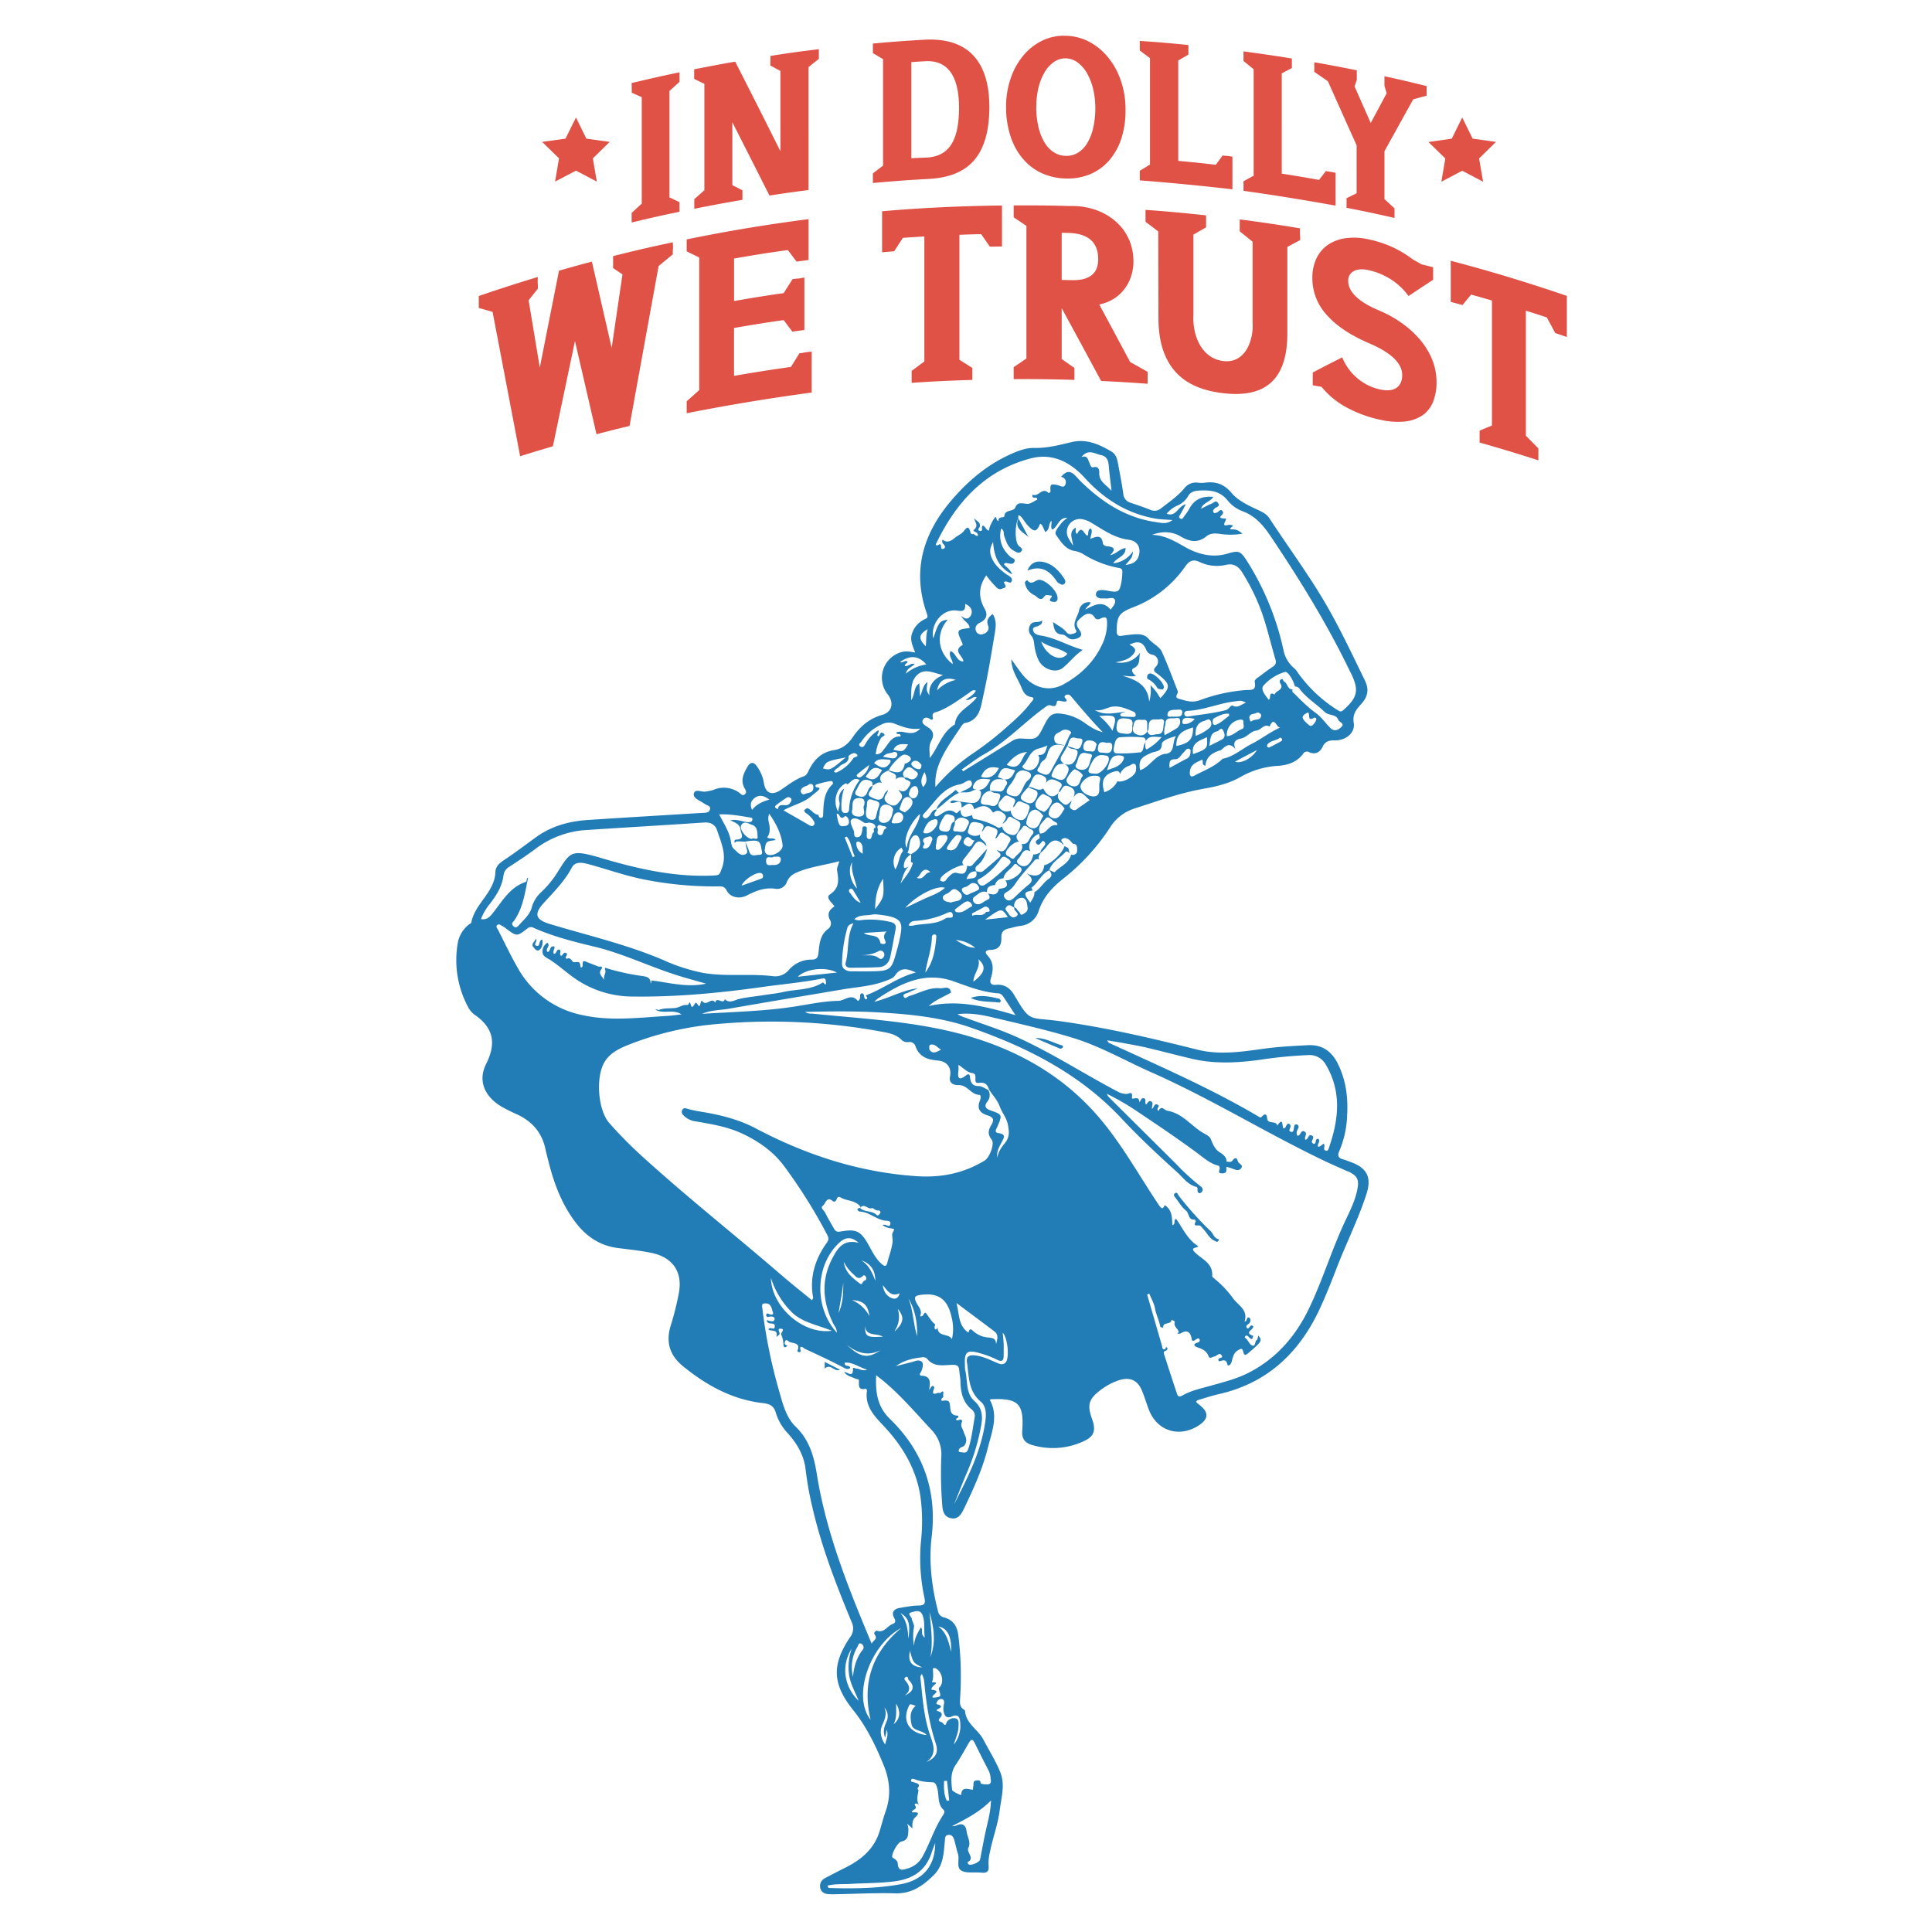 <?xml version="1.0" encoding="UTF-8"?> <svg xmlns="http://www.w3.org/2000/svg" id="Layer_1" data-name="Layer 1" viewBox="0 0 864 864"><defs><style>.cls-1{fill:#e05146;}.cls-2{fill:#227cb6;}</style></defs><title>Cowgirl</title><path class="cls-1" d="M282.48,37.13c8.53-2,12.81-3,21.4-4.8v4.29l-4.5,4.06V88.27c1.8.85,2.7,1.28,4.5,2.15V94.7c-8.59,1.79-12.87,2.75-21.4,4.8V95.21L287,91.05V43.46l-4.47-2Zm62-7.84L349,31.72V67.63Q339,47.58,328.78,27.57c-7.35,1.28-11,2-18.34,3.42v4.29L315,37.5V85.09c-1.81,1.59-2.71,2.38-4.51,4v4.28c8.59-1.71,12.9-2.51,21.53-4V85.1l-4.52-2.32V54.63q8.32,16.4,16.61,32.81c7-1.06,10.48-1.55,17.48-2.46V30l4.61-3.69V22c-8.67,1.06-13,1.65-21.64,3Zm71,50.72c-10.06.56-15.08.93-25.12,1.83V77.55c1.82-1.41,2.73-2.1,4.56-3.5V26.46l-4.56-2.71V19.47c9.14-.82,13.72-1.16,22.88-1.7,9.67-.57,17,1.79,21.86,6.86s7.34,12.83,7.34,23.17c0,10.55-2.21,18.41-6.63,23.66S424.65,79.5,415.52,80Zm-.9-9.56c4.89-.28,8.5-2.2,10.82-5.82s3.48-9.09,3.48-16.43q0-10.73-3.82-16c-2.54-3.48-6.31-5.11-11.3-4.82-2.48.14-3.73.22-6.21.39v43l1.72-.11,3.59-.15Zm42.65.33a30.19,30.19,0,0,1-5.39-10.06,41.71,41.71,0,0,1-1.91-13A38.43,38.43,0,0,1,452,35a31.63,31.63,0,0,1,5.62-10.14,25.74,25.74,0,0,1,8.47-6.68A22.28,22.28,0,0,1,476.64,16a23.35,23.35,0,0,1,10.63,2.78,27.65,27.65,0,0,1,8.46,7.11,33.58,33.58,0,0,1,5.61,10.43,39.4,39.4,0,0,1,2,12.76A41.05,41.05,0,0,1,501.46,62,28.39,28.39,0,0,1,496,71.78a23,23,0,0,1-8.46,6.11,25.81,25.81,0,0,1-10.93,1.93,26.7,26.7,0,0,1-10.94-2.49A24.22,24.22,0,0,1,457.27,70.78Zm6.18-23.1a39.11,39.11,0,0,0,.94,8.91,24.2,24.2,0,0,0,2.66,6.94,13.43,13.43,0,0,0,4.16,4.5,10.19,10.19,0,0,0,5.43,1.67,9.84,9.84,0,0,0,5.43-1.39A12.49,12.49,0,0,0,486.22,64a22.93,22.93,0,0,0,2.66-6.8,39.06,39.06,0,0,0,.94-8.87,35.89,35.89,0,0,0-1-8.69,27,27,0,0,0-2.77-7,15.41,15.41,0,0,0-4.16-4.72,9.18,9.18,0,0,0-5.24-1.82,8.79,8.79,0,0,0-5.21,1.55,14.06,14.06,0,0,0-4.19,4.51A25.24,25.24,0,0,0,464.46,39,35.3,35.3,0,0,0,463.45,47.68ZM514.28,26V73.6l-4.56,2.78v4.28c13.85,1.07,27.63,2.42,41.43,4V70c0,.1-.48,0-1.27-.15s-1.69-.14-2.23-.2-.82-.13-.82-.18l-3.13,4.22c-6.71-.78-10.07-1.13-16.79-1.75V27.08l4.55-2.67V20.13c-8.68-.86-13-1.23-21.74-1.84v4.29Zm83,51.25c0,.1-.47-.07-1.26-.24s-1.68-.24-2.22-.34-.81-.17-.81-.22l-3.11,4c-6.66-1.19-10-1.75-16.68-2.8V32.83c1.81-1,2.72-1.44,4.53-2.38V26.16c-8.64-1.4-13-2-21.63-3.19v4.29c1.82,1.48,2.73,2.23,4.54,3.72V78.57l-4.54,2.49v4.28c13.79,1.93,27.48,4.14,41.18,6.63ZM606.69,65V86.43l-4.5,2.2v4.29c8.59,1.69,12.88,2.6,21.44,4.54V93.17c-1.79-1.65-2.69-2.47-4.49-4.11V67.63Q625.56,56,632,44.43c2.41-.67,3.61-1,6-1.64V38.5c-7.53-1.86-11.3-2.75-18.87-4.41v4.28c.39,1.33.58,2,1,3.32L613,55c-2.89-6.55-4.34-9.82-7.23-16.34.39-1.17.58-1.75,1-2.91V31.45c-7.58-1.54-11.38-2.26-19-3.6v4.29c2.43,1.67,3.65,2.51,6.07,4.2Q600.24,50.67,606.69,65ZM274.18,114.54v5.34l4.19,2.82-4.83,32.88q-4.43-19.29-8.84-38.59c-5.89,1.56-8.84,2.38-14.71,4.06q-4.31,21.66-8.59,43.32-2.49-15-5-30.07c1.62-2.05,2.44-3.07,4.06-5.11.06,0,.09-.36.09-1s-.12-1.68-.09-2.73.12-1.6,0-1.57q-13.25,4-26.35,8.49v5.34c2.47.7,3.71,1,6.18,1.78q6.17,32.26,12.32,64.53c5.84-1.84,8.77-2.72,14.64-4.43q4.92-23.55,9.88-47.1l9.63,41.69c5.9-1.54,8.86-2.29,14.78-3.71q6.48-35.76,13-71.52c2.57-2.12,3.85-3.17,6.42-5.27-.06,0-.09-.3-.09-.94s.12-1.62.09-2.65-.12-1.72,0-1.75C292,110.2,283.06,112.28,274.18,114.54Zm87.19,42.86c-1.09.11-2.1.37-2.78.46s-1,.1-1,0c-1.56,2.49-2.34,3.74-3.89,6.24q-12.75,1.76-25.44,4V146.68c8.86-1.55,13.3-2.25,22.19-3.53l3.9,5.16c2.15-.3,3.22-.45,5.37-.73V124.19c0-.12-.59,0-1.57.21s-2.11.19-2.78.29-1,.17-1,.23l-3.9,6.16c-8.89,1.28-13.33,2-22.19,3.54v-19c9.6-1.68,14.41-2.44,24.05-3.8l3.89,5.17,5.38-.71V98c-18.26,2.35-36.47,5.34-54.51,9.07v5.34l5.61,2.74v59.3l-5.61,5v5.34c18.56-3.66,37.15-6.73,55.9-9.24V157.2C363,157.32,362.33,157.31,361.37,157.4Zm33.1-44.59,5.4-.44,3.91-6c3.84-.27,5.76-.4,9.6-.62v55.89l-5.69,4.23v5.34c9-.62,18.1-1.05,27.15-1.31v-5.34c-2.32-1.48-3.47-2.21-5.79-3.67V105c3.88-.14,5.82-.21,9.71-.3,1.57,2.24,2.35,3.37,3.92,5.62l5.41-.09V91.9c-17.89.22-35.8,1-53.62,2.58Zm110.92,49.07c3.13,1.75,4.7,2.63,7.83,4.41v5.34c-8.31-.61-12.47-.87-20.79-1.25q-8.78-16.32-17.64-32.57v22.74l5.7,4v5.34q-13.58-.43-27.17-.34v-5.34l5.7-3.88v-59.3l-5.7-3.86V91.85c10.08,0,15.13,0,25.21.29,14.92-.43,28.26,9.06,28.35,24.63.06,9.38-5.76,17.53-15.29,19.4Q498.52,149,505.39,161.88Zm-14.27-46c0-7.48-4.41-11.47-13.25-11.71l-3.08-.08v21.09l4.2.11C487.08,125.53,491.12,122.46,491.12,115.89Zm90.23-12.19c0-.94.12-1.55,0-1.57-8.94-1.51-17.94-2.85-26.94-4v5.34c2.3,1.84,3.45,2.77,5.75,4.64V144c.58,8.15-3.29,18.8-13.27,17.44-9.81-1.33-13.66-11.78-13.19-20.62V104.93l5.67-3.27V96.32c-9-1-18-1.83-27.08-2.47v5.34c2.27,1.71,3.41,2.57,5.68,4.3l.09,38.69c0,10.19,2.41,18,7.22,23.64s12,8.86,21.61,10,16.79-.39,21.61-4.83,7.21-11.71,7.21-21.9V110.42l5.64-3q.09,0,.09-1C581.44,105.8,581.32,104.78,581.35,103.7Zm35.36,35.15c-9.08-3.78-13.78-8.32-13.78-13.17a4.64,4.64,0,0,1,2.44-4.39c1.62-.9,3.78-1.08,6.48-.51a30.67,30.67,0,0,1,9.9,4,28.58,28.58,0,0,1,8.15,7.63c4.39-2.95,6.59-4.4,11-7.28v-5.61c-2.11-.54-3.17-.8-5.29-1.32a14.41,14.41,0,0,0-1.55-.93c-.49-.24-.89-.48-1.19-.65s-.79-.44-1.1-.63a48.3,48.3,0,0,0-9.47-5.65A50.74,50.74,0,0,0,611.85,107a28.47,28.47,0,0,0-10.21-.45,18.4,18.4,0,0,0-7.88,3,15.32,15.32,0,0,0-5.07,6.08,20.14,20.14,0,0,0-1.8,8.75,24.24,24.24,0,0,0,6.46,16.49c4.3,4.88,10.75,9.16,19.23,12.78,9.59,4.1,14.49,8.86,14.49,14.08,0,2.57-.84,4.47-2.52,5.68s-4.17,1.45-7.47.73a23.43,23.43,0,0,1-9.83-4.79,23.84,23.84,0,0,1-7-9.54c-5.27,2.67-7.9,4-13.18,6.78v5.71L591,173a37.15,37.15,0,0,0,11.2,9.2,54.86,54.86,0,0,0,14.93,5.48,33.94,33.94,0,0,0,11,.84,17.65,17.65,0,0,0,7.91-2.72,13.17,13.17,0,0,0,4.79-6,23.14,23.14,0,0,0,1.59-8.9C642.45,155.7,629.66,144.25,616.71,138.85Zm84-6.51c-17.11-5.86-34.44-11.14-51.93-15.71V135l5.28,1.41c1.52-1.87,2.28-2.8,3.81-4.66,3.74,1,5.61,1.56,9.34,2.65v55.9c-2.21.9-3.32,1.36-5.53,2.28v5.34c8.81,2.47,17.59,5.12,26.28,7.95v-5.34c-2.23-2.27-3.34-3.4-5.58-5.65V138.94c3.75,1.18,5.62,1.78,9.36,3l3.77,7,5.2,1.76Z"></path><path class="cls-2" d="M436.9,353.17h0a3.66,3.66,0,0,1,.68.06C437.34,353.21,437.13,353.2,436.9,353.17ZM611.05,534.08c-3.68,11.34-9.06,22-13.34,33.12-2.2,5.73-4.47,11.45-7,17-9.12,20.27-23.61,34.34-45.89,39.32-3.16.71-6.25,1.77-9.37,2.7-.19.06-.31.36-.55.67a7.35,7.35,0,0,0,1,1c5,3.62,4.82,6.89-.62,10.06-8.43,4.92-17.77,1.79-21.39-7.23-1.16-2.91-2-6-3.21-8.84-2-4.77-5.43-6.2-10.39-4.6a28.27,28.27,0,0,0-8.24,4.46c-5.13,3.83-5.92,6.58-3.74,12.65,2,5.51,1,8.18-4.34,10.43a32.54,32.54,0,0,1-22.44,1.39c-3.18-.94-4.64-2.78-4.38-6.37.86-12.12-1.78-14.68-14-14.08a2.69,2.69,0,0,0-.53.19c4,7.26.93,14.36-.81,21.37-2.37,9.52-6.43,18.44-10.67,27.27-1.14,2.37-2.51,5-5.78,4.38s-3.82-3.32-4-6.08a180.85,180.85,0,0,1-.4-21.46,15.72,15.72,0,0,0-4.59-12.19c-6.94-7.44-13.52-15.21-21.38-21.73-.92-.76-1.88-1.49-3.17-2.51-.35,7.7.5,14.05,6.21,19.6,14.77,14.35,21.08,32,18.62,52.6-1.34,11.22,0,22.29,2.8,33.2a3.52,3.52,0,0,0,2.83,2.95c4,1.09,5.78,3.93,6.29,8a149,149,0,0,1,.76,28.56c-.12,1.85-.08,3.52,1.71,4.61.21.12.5.34.51.53.4,5.78,5.84,8.36,8.21,12.88,2.55,4.89,5.56,9.59,7.6,14.68,2.23,5.56.41,11.39-.31,17.08-.83,6.49-3.23,12.62-4.44,19a19.71,19.71,0,0,0-.52,5.59c.34,2.94-1,3.41-3.44,3.16-2.87-.29-6.16.39-8.54-.8-2.65-1.34-.88-5-1.7-7.6-.65-2-1.07-4.11-1.65-6.15-.35-1.26-1-2.41-2.52-2.33-1.75.11-1.6,1.61-1.71,2.84-.52,5.36-.64,10.85-4.81,15-4.79,4.81-9.93,8.52-17.34,8.31-8.78-.25-17.58.24-26.37.39a31.59,31.59,0,0,1-3.77-.06c-1.75-.19-3.15-1-3.44-2.92a3.82,3.82,0,0,1,2-4.11c3.19-1.73,6.44-3.36,9.67-5,6.93-3.53,12.52-8.29,14.87-16,.95-3.12,1.76-6.28,2.84-9.35,2.41-6.91,1.65-13.8-1-20.26-3.56-8.69-7.63-17.17-13.61-24.62-9.36-11.66-9.7-20.27-1.43-32.57a6.44,6.44,0,0,0,.7-6.87c-6.92-16.7-13.45-33.54-17.52-51.2a143,143,0,0,1-3-16.64c-.7-6.6-3.79-11.82-8.05-16.57a22.92,22.92,0,0,1-5.27-9c-.92-3.34-2.82-4.1-5.87-4.46C327.48,625.9,316,619.56,305.46,611c-6.07-4.92-7.83-11-5.43-18.45a128.45,128.45,0,0,0,3.47-13.84c2-9.69-2.5-16.46-12.28-18.44-4.91-1-9.92-1.51-14.9-2.14-7.81-1-13.82-4.94-18.57-11-6.29-8.09-9.86-17.42-12.34-27.23-.52-2.07-1.08-4.13-1.53-6.22-1.59-7.3-6-12.26-12.69-15.34a76.09,76.09,0,0,1-7.05-3.54c-7.31-4.38-10.56-11.39-6.77-18.93,4.8-9.54,3.21-16.37-5.31-22.22a9.65,9.65,0,0,1-2.82-3.49,44.19,44.19,0,0,1-4.59-28,13.35,13.35,0,0,1,5.24-8.85c.3-.23.82-.42.87-.69,1.53-8.55,10.52-13.54,10.8-22.74.07-2.15,1.54-3.73,3.49-5,4.9-3.26,9.62-6.8,14.38-10.28,7-5.14,15-7.36,23.56-7.91,17-1.11,34.08-2.13,51.12-3.16,1.4-.08,3,.07,3.41-1.61s-1.52-1.67-2.39-2.43a4.6,4.6,0,0,0-.64-.4c-1.72-1.17-4.7-2.18-4.19-4.24.56-2.27,3.49-.47,5.32-.88a21.91,21.91,0,0,0,3.3-.67,11.69,11.69,0,0,1,11.76,1.27c.71.48,1.46,1.67,2.54.5.77-.83.29-1.66-.15-2.41-2.11-3.61-.55-6.72,1.24-9.83,1.23-2.14,2.75-2.15,4.07-.26a17.54,17.54,0,0,1,3.24,7.53c.64,4.57,3.52,5.84,7.42,3.25,3.34-2.21,6.47-4.81,10.31-6.14,1.56-.55,1.91-1.88,2.52-3.07,2.34-4.61,5.69-7.84,11.06-8.67,3.66-.56,6.31-2.67,8.41-5.78,3.24-4.78,7.44-8.39,13.2-10,4.33-1.21,5.39-5.31,2.53-9.05a11.92,11.92,0,0,1,6.37-19.09c1.89-.48,3.69-.09,5.81.24-1.07-2.94-2.49-5.6-1.32-8.69a10.78,10.78,0,0,1,6-6.36c1.27-.56.85-1.49.49-2.53-6.71-19.32-1.43-36,11.44-50.89,7.22-8.36,15.51-15.34,25.65-20,3.57-1.63,7.32-3.12,11.17-3,5.75.11,11.12-1.33,16.59-2.62,6.6-1.56,12.33,1,17.81,4.26,2.16,1.28,2.57,3.6,3,5.84.78,4.32,1.66,8.63,2.25,13a4.47,4.47,0,0,0,3.3,4.05c3,1,5.92,2,8.83,3.15a4.49,4.49,0,0,0,4.85-.73c3.57-2.78,7.33-5.33,10.26-8.82a6.57,6.57,0,0,1,6.25-2.59,12.13,12.13,0,0,0,3,0c4.77-.62,8.52.52,11.86,4.5,3.05,3.61,7.59,5.69,11.94,7.71,1.94.9,3.86,1.85,5.08,3.73,8.38,12.81,17.52,25.11,25.23,38.36,6.44,11.07,11.85,22.66,17.46,34.16,1.93,3.95,1.36,7.13-1.46,10.31-2.13,2.41-4.23,4.51-3.53,8.68.74,4.47-3.64,7.94-8.61,7.8-2.55-.07-4.2.5-5.35,2.93s-3.26,3.53-5.94,2.36a2,2,0,0,0-2.81.8c-2.8,3.7-6.88,5-11.22,5.3a37.9,37.9,0,0,0-16.76,5c-5.09,2.89-10.74,4.24-16.43,5.23-10.54,1.84-20.56,5.51-30.68,8.76a20.05,20.05,0,0,0-11.11,8.45,94.62,94.62,0,0,1-21,23c-4.86,3.84-9,8.29-11,14.45a9.47,9.47,0,0,1-8.33,6.69c-1.73.23-3.41.8-5.13,1.15-2.14.45-3.29,1.62-3.21,3.9.13,3.35-.95,5.61-4.84,5.66-1.27,0-3.22.51-1.41,2.44,2.91,3.1,2.73,6.55,1.56,10.19-.68,2.12,0,3.21,2.25,3,3.75-.38,6.39,1.5,8.11,4.44,7.42,12.63,6.47,9.88,20.15,11.76,20.91,2.87,41.38,7.67,61.79,12.78,10,2.52,20,.93,29.89-.43,6.48-.89,13-1.21,19.49-1.55s10.72,2.72,13.48,8.28c3.61,7.28,4.64,15.06,4.15,23.06a44.13,44.13,0,0,1-3.53,16.07c-.91,2-.34,3.06,1.68,3.63,1.2.34,2.37.8,3.54,1.24C611.39,522.35,613.5,526.54,611.05,534.08ZM495.21,465.24c.22.78.51,1,.84,1.18,22.72,10.45,45.68,20.39,67.24,33.18.52.31.74,0,1.15-.39,1.39-1.44,2.09-.86,2.24.94.24,2.85,4.06.72,4.55,3.25,3-4.55,1.88,1.1,2.9,1.28,1.22-.35.88-2.21,2.32-2.18.17.19.35.35.5.53.82,1-1.43,2.81.52,3.14,1.32.23,1-1.65,1.35-2.65a.88.88,0,0,1,1.16-.64,1.07,1.07,0,0,1,.65,1.52c-.43,1.12-1.26,2.18-.4,3.48,1.55.15,1.39-2.82,3.16-1.84,1.55.86-.27,2.45.34,3.62,1.49,0,1.21-2.63,2.82-1.88s.05,1.93.11,2.92c0,.27.39.62.68.75.64.29.85-.14,1-.7s.11-1.59,1.24-1.46c.81,1,0,1.83-.23,2.76-.23,1.18.64,1.07,2.53-.62,1.14,1.05-.59,2.63,1,3.14,1,.3,1.23-.7,1.44-1.33,4.34-12.51,5.76-24.92-1.34-37a8.34,8.34,0,0,0-8.1-4.39,198,198,0,0,0-21.35,2.09c-10.27,1.41-20.5,1.93-30.68-.49-6.58-1.56-13.12-3.29-19.69-4.85-3-.73-6.14-1.27-9.22-1.84C501.05,466.2,498.13,465.74,495.21,465.24Zm-68.83-26.41c-12.68-4.48-23.44.83-33.71,7.66A14.24,14.24,0,0,0,391,448c6.76-1.63,12.61-5.24,19.39-6-1.37.77-2.93,1.13-4.23,1.92-.74.45-2.74.38-1.94,1.92.57,1.12,1.66-.21,2.51-.45,4.54-1.28,8.79-3.94,13.69-3.43,1.61.17,4.33-1.49,4.89,1.93-3.3,1.93-7,3.23-9.95,6,13.06-2.93,25.51.18,38.78,4.12-2.07-3.17-3.56-5.45-5.06-7.72-.63-1-1.4-2-2.56-2.06C439.44,443.79,433,441.17,426.38,438.83Zm-39,6.24c7.63-2.86,14.18-8.12,22.2-10.15-3.54-1.62-6.7-2.67-9.31,1.32-.84,1.28-2.89,1.92-4.51,2.53-6.07,2.29-12.54,2.62-18.87,3.69-16.92,2.85-33.85,5.67-50.76,8.62-4.05.7-8.28.61-12.16,2.32,13.38-.87,26.79-1.12,40.07-3.07,6.93-1,13.86-2.61,20.82-2.74,2.78,0,5.73-3.48,8.63-.14.43.49.9-.48,1.13-1.07s-.37-1.81.74-2.16c1.79.15.44,2.49,2.07,2.68C388.42,446,386.9,445.4,387.37,445.07Zm-54.16-68.69a40.71,40.71,0,0,1,1.83,4.39c.76,2.62,2.82,1.51,4.34,1.53,2.18,0,1.26-1.65,1.11-2.72C340,375.84,339,375.43,333.21,376.38Zm3-1.24c.73-.67,2.71.83,2.6-.89-.13-1.94-.07-4.62-2.43-5.35-1.47-.46-3.74-2.11-4.92.16C330.47,371,334,375.2,336.22,375.14Zm-4.58,20.95c3.06-1.09,5.91-2.12,8.78-3.13.74-.26.85-.8.78-1.45s-.49-1-1.21-1.11C337.89,390.1,332.51,393.56,331.64,396.09ZM325,398.3c-1-1.94-2.13-1.93-3.85-1.91a160,160,0,0,1-33.66-3.19c-8.13-1.67-15.94-4.45-23.91-6.63-2.81-.76-6.26-1.63-7.87,1.43-3.24,6.13-8,10.83-12.58,15.86s-3.49,7.49,2.87,9.4c16.9,5.08,34.14,9.06,50.45,16a81.31,81.31,0,0,0,18.19,5.86c10.3,1.74,20.81.16,31.17,1.45a7.86,7.86,0,0,0,7-2.85,13.25,13.25,0,0,1,10-4.57c2.63,0,3-1.05,3.25-3.27.38-3.85.7-7.79,4.25-10.46a3,3,0,0,0,1-3.77c-1.61-2.84-.56-4.72,1.86-6.3-1.13-1.79-4.18-3.89-2-5.37,4.45-3,3.84-6.61,3.17-10.74-.18-1.1.57-2.35,1-4.09-6.3,1.66-12.28,2.39-17.92,4.56-2.4.92-4.47,2.07-5.52,4.69a4.62,4.62,0,0,1-5.12,3.08c-4.75-.75-8.75.91-12.84,3C330.52,402.21,326.52,401.25,325,398.3Zm20.85-11.48c1.86.15,3.38-.8,3.33-2.54s-1.9-1-3.24-1.19c-.8,1.05-3.42-1-3.34,2C342.68,387.66,344.56,386.71,345.86,386.82Zm92.38-108.35c-1.41.68-2.43,1.92-1.78,3.67a2.39,2.39,0,0,0,3.11,1.43c1.85-.47,3-2,2.36-3.65-1-2.6.14-3.88,2-5.32,1.69,2.6,1.5,5.31,1.08,7.83-1.64,9.88-3.25,19.78-5.44,29.54-1,4.64-1.66,10.2-8.08,11.38-.7.13-1.36,1.09-1.83,1.81-3.37,5.13-7.05,10.08-9.42,15.79a23.24,23.24,0,0,0-1.89,11,84.1,84.1,0,0,1,16.73-15,143.46,143.46,0,0,0,14.57-11.29c4.05-3.55,8.12-7.12,11.37-11.46.46-.62,2.26-2.1.18-2.47-3-.52-3.71-2.69-4.61-4.79-1.58-3.7-4.17-7-4.34-12.12,1.95,2.67,3.38,4.83,5,6.84,4.94,6.1,12.09,7.89,18.43,4.34,7.22-4,13.17-9.5,16.86-17.09a22.1,22.1,0,0,0,2.56-10.48c-.07-2-.28-2.87-2.55-2-.83.33-2,1.3-3.12-.48-1.31-2-3.41-1.95-5.4-.21-1.76,1.54-3.54,2.6-1.64,5.46.79,1.19,2.75,3.55-1.62,4.58-3.16.76-3.7-1.92-5.74-2-3.39-.18-3.63-2.7-4.13-5.61,2.35,1.65,4.55,2.66,6.08,4.59,1,1.24,2.15.89,3.41.49.75-.24,1.23-.73.88-1.3-2-3.33.65-6,1.3-8.91a4.41,4.41,0,0,1,5.2-3.67,3.53,3.53,0,0,1-1.35,1.78,10.77,10.77,0,0,0-1.09,1.47c4-2,7.62-4.34,11.38,0,1.05-1.46,2.52-3,1.85-4.43s-2.71-.37-4.13-.56a6.09,6.09,0,0,0-1.13,0c-1.5.08-3.23-.35-3.18-1.87.07-1.85,1.94-2,3.53-1.84.5.05,1,.12,1.49.21,5.19,1,5.58.71,6.48-4.53a33.46,33.46,0,0,0,.31-3.75c0-1-.19-1.61-1.37-1.82a45.25,45.25,0,0,1-16.2-6.27,11.93,11.93,0,0,0-4.12-1.43c-3.83-.77-5.91-4.2-7.94-7.07-1-1.5,1.17-3.6,2.26-5.22a14.84,14.84,0,0,1,2.81-2.46c-3.91-.26-4.22,4-6.74,5.26-1.06-1.18-.06-2.53-.47-4-1.37,1.74-.61,4.16-2.73,5.07-.32-.71-.6-1.4-.94-2.06s-.5-1.42-1.37-1.59c-1.49,3.76-2.68,3.88-5.73.45-1-1.12-1.72-2.49-2.74-3.59-.6-.66-1.61-1.2-1.2.61h0l0,0h0c-1.59,2.68-1.7,10.45.1,12.3.78.81,2.18,1.32,1.19,2.54s-2.3.31-3.4-.3c-2.68-1.48-3.4-4.2-4.3-6.81-.32-.95.23-2.26-1.33-3.08-1.24,5.26.45,9.2,4.09,12.59.71.66,2.49.79,1.87,2.25-.53,1.25-1.87.91-3,.68-.53-.1-1.18-.41-1.71.41,1,1.34,2.75,2.07,3.73,4.56-6.29-3.17-8.14-8.14-8.56-14.48-1.52,2.61-1.65,4.53-.7,6.9,1.34,3.37,3.85,5.45,6.58,7.49,1.05.79,2.9,1.42,2.49,2.95-.52,2-2.45-.56-3.52.64.17.9,1.69,2.13-.16,2.66-.85.24-1.9,1-3.16-.34a42.77,42.77,0,0,1-4.59-5.38c-3.48,5-3.61,9.93-.66,15C441.92,275.11,441,277.13,438.24,278.47Zm130.94,19.72c1.37-.89,1.67-1.79,1.18-3.41C568.5,288.53,567,282.17,565,276a91,91,0,0,0-9.48-20c-1.63-2.62-3.72-4.17-7.19-3.41a18,18,0,0,1-11.8-1.23c-3-1.46-4.73-.54-6.51,2a50.08,50.08,0,0,1-23.39,18.27c-6.12,2.38-7.16,3.87-7.25,10.46,0,1.89.53,2.5,2.32,2.23,1.49-.23,3-.4,4.48-.55,2.69-.27,5.57-.33,7.4,1.83s5,3.64,6,5.85c2.61,5.77,4.82,11.77,7.13,17.68.32,1.11-1.82,2.66.32,3.3,3.09.92,6,2,9.48.73A75.33,75.33,0,0,1,557,308.6c2.27-.15,4.92.51,4.14-3.45-.26-1.33,1.27-2,2.26-2.79C565.28,300.94,567.18,299.49,569.18,298.19Zm-7,20.48c-1.14.81-3.34.29-3.48,2.28.23.88.38,2.2,1.17,1.52,1.29-1.1,3.9,0,4.13-2.44C564.09,319,562.45,318.47,562.17,318.67Zm-49.43,16.5a23.15,23.15,0,0,0,6.74-5.55c-3.27,0-6-1-7.36,2.43l.06-.06C512.36,333,511.79,334.15,512.74,335.17Zm-6.39-10.55c.7-3.07-1.17-3.19-3.44-3.35-2.76-.2-3.34,1.06-3.56,3.49-.3,3.31,1.69,3.09,3.94,3.38C506.4,328.53,506.55,326.8,506.35,324.62Zm1.54-4.81a1.46,1.46,0,0,0-.9-1.51c-3.58-1.53-7.23-3.23-11.17-1.87-2.06.71-4,1.6-6.25,1.07,4.16,2.61,8.56,1.34,13.87.79-1.47.57-2.16.62-2.32.94-.34.69.09,1.17.85,1.21,1.5.08,3,.13,4.51.18C507.11,320.64,507.8,320.65,507.89,319.81Zm-58.25,73.8c1.92.63,7-2.58,7.2-4.57.13-1.15-1-1.31-1.53-1.9s-1.33-1.18-1.89-.35c-1.44,2.1-4.22,3.17-4.63,6a3.92,3.92,0,0,0-3.8,3c-1.95.24-3.82.57-3.57,3.23-2.43-1-4,.86-5.62,2-1.31.91-.61,2.57.46,3.1,2.06,1,3.51-1,5.22-1.68s1-1.83.36-2.9c2.15.63,4.2,1,4.86-2C448.84,397.11,451.58,397.09,449.64,393.61Zm-26.55,17c.93-.64,3.53.63,2.94-1.74-.45-1.82-2.36-.68-3.52-.13a39,39,0,0,1-13.05,3.07c-1.29.13-2.48.29-3.14,2.08a7.07,7.07,0,0,0,1.76.09C413.06,412.78,418.48,413.71,423.09,410.57Zm-5.26,7.3c-.79,0-1.08.65-1.09,1.28-.15,5.39-2.11,10.43-2.94,15.74,3.56-4.65,4.42-10.12,4.91-15.69C418.77,418.6,418.71,417.87,417.83,417.87ZM386.51,360c.43-2.23-.4-3.15-2.33-3.1-3.81.1-2.62,3.33-3.1,5.31-.8,3.36,3.42,3,3.84,2.9C387.92,364.34,385.38,361.4,386.51,360Zm-5.71,6.5c-1,.93.3,3.38,1,5,.45,1-.35,3,1.57,2.91,1.66-.06,2-1.66,2.23-3,.15-.79-.2-2,1.16-1.86s.71,1.34.85,2.13c.23,1.27-.64,3.31,1.08,3.56,1.42.21.88-2.24,2.05-3.07.5-.35-.73-1.68.82-2.09-.12-1.59-1.2-1.88-2.49-2.17-.95-.22-1.71.66-3-.24S382.23,365.16,380.8,366.5Zm13.65-16.33c-1.76-.8-2.9.48-4.22,1.2-.09.33-.17.67-.28,1-.5,1.41-2.94,3-.22,4.2,1.91.86,4.54,2.32,5.75-1.33.26-.77,1-1.35,1.59-2a4,4,0,0,1-.4,1.43c-1.6,2.09-1.58,3.6,1,5s3.56.07,5-1.79c1.75-2.26-.14-3.28-.93-4.76,2.44,1.67,3.81.32,5-1.72,1.62-2.72-1.94-2.1-2.28-3.54a3.66,3.66,0,0,0-4,.76c1.24-3.09-2.12-2.67-3.12-4.05C393.71,346,392.73,347.88,394.45,350.17ZM477,313.52c-1.49.84-4.12-1.07-4.39.48-.42,2.39-1.42,1.84-2.72,1.46-1.11-.32-1.63.21-2.52.84C458,323,450.2,331.69,440,337.38c-3.47,1.95-6.61,4.48-9.9,6.75l.62.8c7.2-4.45,14.43-8.86,21.6-13.38a7.22,7.22,0,0,1,4.55-1.29c6.89.47,6.89.46,10.13-6,2.65-5.25,4.05-5.85,9.77-4.72a22.77,22.77,0,0,1,8.47,3.87c2.43,1.66,4.87,3.32,7.91,4-5.09-5.17-9.68-10.71-14.33-16.19a1.74,1.74,0,0,0-2.42-.22C475.33,312,477.34,312.56,477,313.52Zm14,20.94c-.25,2.57,1.53,2,2.87,2.21,1.95.28,3.3,0,3.49-2.56.23-3-2.15-1.51-2.9-2C492.06,331.52,491.21,332.34,491,334.46Zm-4.07-3.34c-1.91,0-2.5,1.85-2.44,3.19.11,2.11,2.3,1.51,3.59,1.74,2.1.36,1.64-1.72,2.39-3.09C489.86,331.43,488.27,331.13,486.94,331.12Zm-9.63,2.62a27.21,27.21,0,0,1,3.09.87c2.52,1,3-.76,3.53-2.49.71-2.49-1.42-1.67-2.48-2C478,328.9,478.19,332,477.31,333.74Zm1.1-5.09c.26-.51,1.06-.91.35-1.5a3.46,3.46,0,0,0-4.07-.32c-1.08,1-3.22,1-3.21,3.33,0,3.52,3.19,2.16,4.65,3.36C476.88,331.89,477.59,330.24,478.41,328.65Zm-25.57,28.22c-1.26-.54-2.8-1.94-4.06-.35-1,1.27-3,2.8-2,4.44a3.94,3.94,0,0,0,5.23,1.53c.15,3.05,3.06,4.28,4.8,4.25,2.13,0,3-3.21,3.58-5.18s-2-2.11-3.28-2.83c-2.41-1.34-2.65,1.45-3.93,2.29C452.85,359.64,455.39,357.94,452.84,356.87Zm4.06,20.51c3.14.55,3.26-2.5,4.67-4,1-1,.78-2.06-.65-2.59-1.23-.46-2.49-2.68-3.76-.64-1.12,1.8-4.2,3.49-1.4,6.27-2-.32-6.39,3.68-5.92,5.47a1.67,1.67,0,0,0,1,1c1,.28,2,2,2.92.65C455.06,381.7,458.08,380.55,456.9,377.38Zm-43.44,0c-.43.85-1.47,2.14.31,2.07,1.94-.09,2.45-2.24,3.12-3.75.33-.76-.39-1.94-1.4-1.6C414.07,374.56,411.67,374.84,413.46,377.37Zm5.84-9.85c0-1.5-1.18-1.2-1.88-1-2.61.66-3.51,3-4.39,5.14-.43,1.08.85,1,1.51,1C416.57,372.57,419.46,369.45,419.3,367.52Zm17.56-14.36a4.59,4.59,0,0,0-2.07.51c-1.88,1.1-3.71.47-5.51.77-4.16,1.55-6.88,5.12-10.45,7.49,0,1.05-1.55,1.74-.65,3.06.34,0,.77.13,1.07,0,2.57-1.26,4.78-4.07,8.16-1.46.64.49,1.35-.9,2.09-1.33.25,4.22,2.87,3.05,5.3,2.33,0,.79.2,1.61,1,1.74A29.31,29.31,0,0,1,446.11,370c.79.47,1.39,0,2-.46.59,2.8,3.17,3.82,5.19,3.88,1.46,0,2.78-2.63,3-4.36.27-2.08-2.25-2.36-3.57-3.35-1.93-1.44-2.09.86-3,1.63-.46.41-.95.79-1.42,1.18.56-1.4,2.43-2.83,1-4.28-1.07-1.08-2.76-2.38-4.68-1.14-.49.32-.5.33-.93-.25-2.09-2.82-4.32-3-8-.92-1.31-4.5-3.61-1.88-5.7-.78.35-5.15-3.63-.87-5.12-2.41a1.93,1.93,0,0,1,2.19-.71,57.47,57.47,0,0,0,7.7,1.06c2.93.12,4-2.69,3.95-4.53a1.34,1.34,0,0,0-1.26-1.33c2.87.08,4.06-1.93,5.46-4.62-3.18-.43-5.87-.89-7.49,2.32C434.68,352.57,435.14,352.94,436.86,353.16Zm9.88-9.71c-4.14-1-6.38.11-8,3.9C442.6,348.61,445,346.83,446.74,343.45Zm-3.82,10.22c-3,.31-4.15,2.85-4.26,4.95-.08,1.64,2.72,1.06,4.19,1.58,3.14,1.1,3.7-1.75,4.31-3.45.82-2.3-1.48-1.91-2.81-2.27a6,6,0,0,1-1.44-.82Zm-10.33,12.88c-1.7-1.12-3.95-1.54-5.46.82,0,.05-.1.06-.18.07.33,1-.19,1.85-.49,2.74s-.29,1.62.78,1.58c1.72-.05,3.92,1.11,4.9-1.26C432.65,369.27,434.2,367.6,432.59,366.55Zm-1.25,8.91c-.88,1.37-.21,2.07.83,2.68,2.53,1.48,2.61-1.28,3.83-2.36C434.34,376.44,433.25,372.49,431.34,375.46Zm-7.89,4.1c.32.73,1.07.45,1.72.71,2.85-.15,3.26-2.82,4.42-4.64,1-1.65.06-2.21-1.54-2.2C427.19,373.43,423.13,378.81,423.45,379.56Zm1.58-9.24c.31-1.05.36-2.47,1.77-2.93.29-1.26.36-2.43-1.28-2.87-1.07-.29-2.28-.84-3.08.28a17.71,17.71,0,0,0-2.09,3.88c-.46,1.18-.67,2.64,1.08,3C422.74,371.87,424.37,372.54,425,370.32Zm-5.54,9.74c1.09,0,4.35-4.07,4.26-5.37-.1-1.55-1.38-1.22-2.25-1.21-3.29,0-2.24,2.91-3,4.51C418.72,378.86,417.93,380,419.49,380.06Zm1,13.73a3.07,3.07,0,0,0,1.36.44c1.08,0,1.3-1,1.89-1.59,1.14-1.15,2.5-2.71,4.06-2.3,3.33.86,4.19.48,4.8-3.29a1.89,1.89,0,0,0,2.6-.6q3.14-3.46,6.31-6.92c-.9,2.89-2,5.67-4.51,7.57a1.74,1.74,0,0,0-.39,2.51c1.05.18,2.16.7,3.13-.11,2.34-1.94,4.64-3.95,6.95-5.94,2-1.73-.45-2.38-.87-3.52,3.75,2.17,4.27-1.48,5.56-3.28,1.66-2.31-.92-2.89-2.09-3.82-2.59-2.06-2.53,1.89-4.22,2,1.74-3.83,1.44-4.17-2.47-5.35-2.46-.74-2.26,1.77-3.56,2.32.55-1.54,1.94-3.21-1.06-3.9-2.1-.49-4-1.08-4.56,1.9-.21,1.05-1.2,2.24,0,3a4.39,4.39,0,0,0,4.92.26c-.76,2.29,2.46,2.31,2.82,5.27-4-4.42-5-.88-6.62,1.18-1.05,1.37-2.07,2.77-3.15,4.11-.82,1-1.58,2-.37,3.2-2.37-.22-9.33,3.7-10.39,5.87C420.53,393.13,420.39,393.73,420.49,393.79Zm16.08-4.08c-2.22-.2-3.54.85-4.33,3.48C434.47,392.48,437.42,393.51,436.57,389.71Zm-6.1,9.07c.64,1,1.62,1.9,3.1,1,.8-.51,1.79-.73,2.65-1.18s1.92-.7,1.6-1.65a2.76,2.76,0,0,0-2.35-2.06c-1.55-.14-2.28,1.36-3.59,1.73C430.85,396.87,429.49,397.34,430.47,398.78Zm10.36-3.36c3.7-2.42,6.82-5.49,10.09-8.39a9.92,9.92,0,0,0,1.1-1.33c-.2-1.33-1.24-1.66-2-2.2-1.6-1.08-2.35.36-3,1.27a29,29,0,0,1-8.14,7.79c-.74.5-2.51.73-1.32,2.37C438.44,396.17,439.24,396.45,440.83,395.42Zm21.59-25c2.59-.47,2.67-3.48,4.18-5.5-1-1.53-2.78-3.09-4.06-2.81-2.51.57-3.12,3.48-3.54,5.61C458.68,369.32,461.15,370.61,462.42,370.38Zm-13.17-21.81a20.63,20.63,0,0,0-3.32-.16,3.88,3.88,0,0,0-3,5.17c1.32.1,2.65.18,4,.31,2.05.2,2.19-1.65,3.05-2.75S450.22,349.21,449.25,348.57Zm4.73-4.11c-5.44-1.67-5.84-1.51-7.78,3l3,1.12-.11-.08C452.15,348.8,453,346.6,454,344.46Zm5.48-8.2c-4.1.22-6.72,2.66-9.23,5.69C456.88,345.37,456.53,338.22,459.46,336.26Zm-30,14.43c-7.89,1.31-11.29,8-16.14,13-.52.54-1,1.22-.17,1.91s1.32.18,1.95-.29c1.33-1,1.53-3.21,3.61-3.35,1.47-4.12,5.52-5.76,8.37-8.53.74-.72,1.09,1.28,2.12,1.05l1-.55c1.93-1,5.26-1.92,4.3-4.24C433.69,347.74,431.22,350.4,429.47,350.69Zm-16-5.42c-1.42,2.56-2,4.44-.6,6.66C414.67,350,414.72,348.09,413.44,345.27Zm-3.38,47.27c3.05,1.2,3.48-2.45,5.8-2.5.51,0-1-1.19-1.76-1.14C411.85,389,411.8,391.43,410.06,392.54Zm1.08-17.34c-.25-.76-.55-1.46-1.29-1.69a1.89,1.89,0,0,0-1.94.89c-1.67,2-.9,4.83-2.12,7l1.66.53C410.08,380.47,412.36,378.82,411.14,375.2Zm.3-11.24c-4.65,4.07-8,12.17-5.9,15.15C406,373.26,410.87,369.51,411.44,364Zm-7.53,1.55a2.15,2.15,0,0,0-2.09-2.26c-2.19.07-2.34,2.35-2.95,3.8-.54,1.25.81,1.13,1.82,1.05C402.42,368.22,403.79,367.57,403.91,365.51Zm-.71,13.69c-.34-.32-.53.21-.81.39-2.56,1.72-3.66,5.88-2,9.14,1.74-2.74,1.57-5.72,3.24-7.91.08-.1.19-.25.16-.33A3.6,3.6,0,0,0,403.2,379.2Zm-6.69-8.72c-.31-1.54-1.87-.83-2.7-1.56-1.19-.16-1.73.68-1.32,1.5s-.88,2.71,1.08,2.95S394.56,370.48,396.51,370.48ZM394.91,393c-2.63,3.94-3.49,8.31-3.54,13.6C395.38,401.18,395.38,401.18,394.91,393Zm4.46-30.48c.4-1.72-2.35-3-3.76-2.66-2.71.58-1.93,3.58-2.56,5.17-.42,2.62,1.32,3.16,2.7,2.92C398.57,367.45,398.92,364.46,399.37,362.49Zm5.24.79c1.62-1.11,3.21-2.41,3.48-4.42a2.43,2.43,0,0,0-2.33-2.46c-2.46.35-2.51,3.05-3.37,4.78C401.81,362.33,403.54,362.73,404.61,363.28Zm6.09-9.35c-.17-1.17-.49-2.6-1.79-2.36-1.52.29-2.2,2-2.43,3.34a2.05,2.05,0,0,0,2.13,2.08C410,356.75,410.59,355.34,410.7,353.93Zm-23,6a11.75,11.75,0,0,1-.31,2.07c-.37,2.67-.07,4.09,2.05,4.52,2.33.47,2.25-1.29,2.64-2.67a21.33,21.33,0,0,1,.83-2.86c1.16-2.76-1.1-2.72-2.62-3.28C388.09,356.91,387.75,358.19,387.69,359.94Zm-6.57,25.63c-2.08,3-.92,8.62,2.08,11.72C382.47,393.22,380.39,389.69,381.12,385.57Zm-1.09,12a1.07,1.07,0,0,0,0,1.63c1.37,1.7,2.38,3.72,4.87,4.5-1.11-1.86-2.2-3.74-3.34-5.58C381.2,397.65,380.71,397.09,380,397.61Zm5.79-15.84c-.2-2.24.43-4.19-1.66-5.31-.45-.24-1.22,0-1.19.51A5,5,0,0,0,385.82,381.77Zm-7.16-7.63-.91.4q1.78,4.43,3.59,8.85l.9-.48C380.72,380.13,380.86,376.6,378.66,374.14Zm1-6.84c-.09-1.28-1.27-2.73-1.95-2.15-2.3,2-2-1.53-3.57-1.25.85,5.44,1.29,6,3.92,5.45A1.69,1.69,0,0,0,379.65,367.3Zm-3.1,63.86c0,2,1.77,3.21,4,3.23,3,0,6,.07,9,0,8.48-.1,9.16-.64,11.33-8.76.39-1.45.85-2.88,1.16-4.35,1.82-8.65,2.45-11-9.68-12.3a8.52,8.52,0,0,0-2.62.09c-2.51.53-5.38-.12-7.68,2,1.61.91,3,.38,4.31.29a39.42,39.42,0,0,1,11.95,1c1.86.44,2.52,1.45,2.18,3.24-.77,4.06-1.5,8.13-2.34,12.17-.57,2.73-2.24,4.59-5.09,4.76-4.25.25-8.52.24-12.78.28-1.51,0-2.53-.87-2.11-2.38,1.56-5.61.34-11.64,3.49-17.51-2,.43-2.55,1.34-2.74,2.05A62,62,0,0,0,376.55,431.16Zm20-14.58-10.26.66c2.49,2,6.58,0,7.41,4.5.05.25,1.17.57,1.67.43,1.05-.31.58-1.18.33-1.83A2.94,2.94,0,0,1,396.54,416.58Zm-11.66,10.55c3.19.34,5.65-.36,7.79,1.14.72.51,1.49,1.06,2.24,0a1.83,1.83,0,0,0,.18-2.4,1.64,1.64,0,0,0-2.31-.42A15.69,15.69,0,0,1,384.88,427.13Zm23.37-41.22a5.2,5.2,0,0,0-.9-.39c0-1.19.07-2.37.1-3.56-1.52,1.09-2.78,2.16-3.18,4.29-.54,3,.82,1.8,2.08,1.26-2.17,2.07-2.71,5-3.69,7.68C404.77,392.24,407.3,389.57,408.25,385.91ZM404.84,406c3.45-1.63,6.26-3,9.08-4.29s6-2.26,8.65-4.67C419.2,395.73,409.78,400.39,404.84,406Zm25.21-4.66c.46-1.31-.85-2.42-2-3.24-1.95-1.42-2.87.68-4.14,1.34-1,.5-2.75,1-2.13,2.55.52,1.31,2.17,1.34,3.6,1.63C426.94,402.83,429.33,403.35,430.05,401.31ZM427,406.78c.16,1.11.68,1.1,1.16,1.18,2.6.4,4.26-1.6,6.32-2.54.57-.27.08-1.12-.32-1.59-.94-1.09-2.05-.81-3-.16C429.63,404.68,428.23,405.83,427,406.78Zm.42,13.61c2.71,1.54,5.31,3.45,8.64,3.44A14.89,14.89,0,0,0,427.4,420.39ZM435.28,439c5.28-3.94,5.91-6.85,2.26-10C438.59,432.74,435.45,435.21,435.28,439Zm5.55-31c.46-.56,2.19.27,1.62-1.27a1.73,1.73,0,0,0-2.73-.9c-1.67.94-3.38,1.81-5.08,2.71.08.35.16.7.23,1.05C436.74,408.41,439.12,410.19,440.83,408.07Zm21.28-25.91c1.18.17,2.14-.46,3.18-.82.11-1.47,1.36-2.26,2-3.38a1.15,1.15,0,0,0-.18-1.37c-.37-.53-.76-.55-1.19-.08-.64.7-1.29,2-2.35.87s.42-1.73,1.07-2.25c.83-.69-.3-1.57.22-2.19-3.41.89-5.77,5.5-3.94,7.9-3.54-1.93-3.9,1.69-5.42,3.18-1.2,1.17-.7,2.11.67,2.92C458.68,388.38,461.22,386.35,462.11,382.16ZM472.46,369c.79.1.33-1.1-.5-1.37-1.52-.51-2.94-3.24-4.35-1.55s-4,3.64-2.46,6.68C468.24,372.91,469,368.57,472.46,369Zm3.63-7.38c-1-1.48-2.45-3.05-3.88-2.67-1.95.53-3,2.86-3.25,4.7-.22,1.57,2.13,2.58,3.25,2.3C474.15,365.47,474.93,363.26,476.09,361.63Zm-5.68-3.57c-.48-2-2.52-2.12-3.8-3-1.2,0-3.72,3.38-3.59,4.85.2,2.17,2.29,2.37,3.71,3.15C467.46,363.44,470.69,359.2,470.41,358.06ZM462.06,353c-.77-.25-1.52-.6-2.28-.92-.73.82-1.52,1.6-2.19,2.48-1,1.35-2,2.56.4,3.82s4,1.36,5.37-1.38C464.38,354.93,464.36,353.7,462.06,353ZM460,348.71c.63-.48,1.46-1.6.87-2.64s-2.06-1.2-3.07-1.54a3.49,3.49,0,0,0-3.61,2.39,17.41,17.41,0,0,1-2.75,4.4c-2.16,2.91-1.55,4.11,2,4.74,1.55.28,2.27-.52,3-1.63C457.62,352.54,458.05,350.22,460,348.71Zm4.78-9.85c0-.46-1-1.27.17-1.25,2.78,0,2.71-2.5,3.49-4.23a31.69,31.69,0,0,1-3.83,1.35c-4.17.89-4.69,5.18-7.16,7.64-.67.66.23,1.23.94,1.6C461.49,345.6,464.74,343.05,464.77,338.86Zm.2,6.65c1.55.63,3.5,2,4.88-.54,2.07-3.81,4.18-7.6,6.26-11.39l0-.05c-3.34-1-6.46-.72-7.53,3.09-.48,1.68-.79,2.89-2.37,3.73a3.45,3.45,0,0,0-1.15,1.89C464.72,343.31,462.73,344.58,465,345.51Zm6.95,2.53c1.83.69,3.56,1.62,4.95-1.07,1.17-2.27,1.84-4-1-5.39,3.78,1.39,5.06-1.23,5.86-4,1-3.34-2.44-2.15-3.7-3.23l-.78-.61h0c-.75,1.3-1.46,2.63-2.28,3.88-1.15,1.75-.7,3,1,4a7.12,7.12,0,0,0-2.56.2c-1.79.91-2.38,2.84-3.09,4.53C469.88,347.53,471.17,347.75,471.92,348Zm5,1.12c.44,1.91,2.58,2.58,3.72,2.5,2.63-.17,2.18-3.4,3.61-4.69,0-.94-2.6-2.83-3.66-2.91C479.79,344,476.69,348.11,476.93,349.16Zm11.24-10.58c.82-1.71-1.44-1.34-2.77-1.89-3.32-.33-3.06,3.21-4.13,5s1.38,2.6,2.66,2.57C487.4,344.17,487.17,340.66,488.17,338.58Zm1.88,7.45c2.52.08,6.45-4.87,5.75-7.22-.28-1-1.06-.84-1.77-1-3.45-.73-4.89,1.42-6.2,4.05C486.09,345.36,486.32,345.92,490.05,346Zm4.9-1.56c3.24-1.11,5.78-1.74,7.21-4.22.8-1.39.76-2.2-1.21-2.4C496.38,337.39,496.44,341,495,344.47Zm2.55-17.67c2.23-6.73,1.75-7.23-5.92-6.56A24.61,24.61,0,0,1,497.5,326.8Zm10.18,1.29c1.84,1.06,4.05,1.27,5.47-1.09l-.1.12c0-1.13,0-2.25,0-3.37s-.29-2-1.63-1.85c-1.6.18-3.76-.74-4.34,1.73C506.75,325.14,506.06,327.15,507.68,328.09Zm12.83-4.72c.33-1.14-.4-2-1.67-1.71-1.91.42-4.84-1-5.11,2.64-.06.91.1,1.9-.57,2.69.67,2.76,2.85,1.37,4.29,1.36C520.8,328.33,520,325.29,520.51,323.37Zm-2.16-21.45c-.29-.24-.6-.46-.91-.68-1.21-.88-2.05-1.52-.49-3.16a3.12,3.12,0,0,0-1.57-5.28,3.53,3.53,0,0,1-2.84-2.34c-1.45-3.46-3.7-4-7.44-2.16,3.09,1.5,3.32,2.82.92,5.08-2,1.88-4.6,2.22-7.09,2.83,4.44.65,8.17-.52,10.95-4.35-.74,2.47.46,5.49-3,7-1.2.54-.44,2.51,1.18,3.32-2,.66-3.93,0-6,.05,6,1.75,11.28,4.13,11.85,11.58a17.6,17.6,0,0,0,.59-7.44c.81.93,1.69,1.82,2.43,2.8s1.3,2,2,3.07C523.51,307.29,523.43,306.06,518.35,301.92Zm3.75,17.62c-.11,1.59,1.76.69,2.72,1,1.5-.23,3.64.54,3.9-1.82.19-1.72-1.5-1.37-2.49-1.32C524.55,317.49,522.27,317.25,522.1,319.54Zm-1.25,9.23c1.84-1,3.6-1.95,5.25-3a3.57,3.57,0,0,0,1.56-3.93c-.34-1.22-1.94-.6-3-.61-1.48,0-3.25-.16-3.43,2C521.1,324.91,520.25,326.57,520.85,328.77Zm5.2,4.83c5.86-1.17,7.51-3,7.49-8.28C527.82,327,526.06,328.9,526.05,333.6Zm3.17-9.86c1.92.28,3.49-.67,4.87-1.94.06-.05,0-.23,0-.36-3.36-.69-4.78-.53-5.19.65C528.69,322.68,528.68,323.66,529.22,323.74Zm4.32,13.49c6.36-2.27,6.62-2.59,6.18-7.58C536.61,331.3,532.67,332,533.54,337.23Zm7.22-11.58a2.62,2.62,0,0,0,.56-3.42c-.75-1.09-1.78-.1-2.69.14-3.24.85-4.14,3.18-3.94,6.7A19.56,19.56,0,0,0,540.76,325.65Zm0,7.93c2.21-1.11,4-1.95,5.7-2.89s1.25-2.59.58-3.92c-.94-1.89-1.81.07-2.67.26C541,327.79,541.38,330.67,540.77,333.58Zm8.92-13.52c.11-.08-.11-.9-.2-.9-2.46-.19-4.54,1-6.59,2.08-.68.38-.6,1.31-.52,2.07.06.6.43.85,1.13.91C545.85,323.4,547.66,321.56,549.69,320.06Zm-1,9.16c2.81-.18,4.4-2.33,6.66-3.17,1.56-.57.51-2.18.69-3.3.11-.68-.55-1-1.28-.93A6.82,6.82,0,0,0,548.66,329.22Zm8.49-14.9c-1.94-1.38-3.3-.83-4.61-.69-7.26.76-14,3.92-21.39,4.27-.77,0-1.59.36-1.55,1.29,0,1.2,1.08,1.34,1.94,1.2,5.59-.89,11.24-1.39,16.74-2.86,1.39-.37,2-2.51,3.16-1.9C553.74,316.77,554.88,315,557.15,314.32Zm-52.38-72.94c-6.38-.78-11.32-4.38-16.56-7.48a11.38,11.38,0,0,0-4.52-1.75,5.81,5.81,0,0,0-6.16,8,32.33,32.33,0,0,0,2.35,3.83c-.37-3.28-2.15-6,1.11-8,.34.91-.5,2.07.69,2.82,2.18-4.37,3.09.32,4.64.8.63-1.13-.09-2.74,1.5-3.3,1,1.52-.13,3-.23,4.71,2.65-1.09,5.07-2.09,5.62,2,.11.85,1.21,1.23,2.11,1.32,2.83.25,3.92,1.25,1.11,3.94,2.87-.59,4.21-2.82,6.93-3.2,0,4-4,4.11-5.51,6.83a12,12,0,0,0,8.81-5.35c-.29,2.62-.29,2.62-3.34,6.08,3.65-.3,5.84-2,6.2-5.47S507.68,241.73,504.77,241.38Zm-71.31,68.41c-4.34,2.91-8.51,6.13-13.38,8.16-1.51.63-3.7.41-2.89,3.17.17.6-.64.92-1,.62-1.43-1.11-3-1.15-3.6.46-.52,1.4,1.27,2.32,2.29,3,2.49,1.59,3,3.45,1.62,6s-.72,4.93-.69,7.79c4-5.18,5.49-11.66,11.19-15,.57-6.1,6.76-7.8,9.78-12.13-1.87-.72-2.66,1.57-4.93,1.11,1.85-1.41,3.6-2.2,4.54-4.13C434.87,308.31,434.24,309.26,433.46,309.79Zm-6-5.71c-4.63-1.56-7.65.2-8.41,4.67A16.09,16.09,0,0,1,427.42,304.08Zm-5.7-2.19c-4.31-.86-8.05-3.19-11.41-.22-3.12,2.76-2.89,6.77-2.86,11.47,1.8-2.83,1-5.93,3.6-7.53.1,1.8.19,3.34.33,5.77,1.26-2.56,1.16-4.79,3.34-6.41-.53,3.85-.53,3.85.85,6C415.23,306.63,417.3,303.79,421.72,301.89Zm-9.66,40.16c-.71-.72-1.45-1.93-3-1.81-.89.07-1.85,1-1.5,1.73a4.1,4.1,0,0,0,3.31,2C411.76,344.1,412.07,343.28,412.06,342.05Zm-7,1.84c-1.29,1.28-1.86,2.4-.55,3.84a3.53,3.53,0,0,1,1.41.17c1.68,1,3.09.83,4.17-.82.92-1.42-.4-2-1.2-2.66C407.78,343.57,406.7,342.26,405.06,343.89Zm2.12-5a3.29,3.29,0,0,0-3-1.38c-1.42,0-6.3,5.17-6.73,7,3.15,1.08,6.25,2,7.08-2.9,0-.2.84-.21,1.19-.45C406.57,340.57,407.76,340,407.18,338.86Zm-1.05-6c-2.67-.2-5.25-.53-6.65,2.42C404,336.3,404,336.3,406.13,332.82Zm-6.94,3.61c-1.35.45-3,.23-4.33,1.91a35.78,35.78,0,0,0,4.37.73,1.88,1.88,0,0,0,2-1.77C401.24,336.14,399.9,336.19,399.19,336.43Zm-8.26,4.82c2.47,1.78,4.64,3.16,6.87.09.81-1.12.35-1.76-.65-1.73C395.07,339.68,392.69,338.88,390.93,341.25Zm-3.81,6.06c4.1,2.78,5.57-.2,7.26-2.93C390.31,341.68,389,345,387.12,347.31Zm-3.77,5.21c-.6.94-1.74,2.48-.17,3.16,1.36.59,3.37,1.25,4.44-1.06.57-1.24.91-2.78,2.5-3.26.09-1.22.08-2.07-1.65-2.5C385.08,348,384.53,350.67,383.35,352.52Zm1.13-3.7c-3-1.72-3.93,1.18-5.71,1.89-.14-.18-.35-.55-.4-.53-4.26,1.76-6.25,8-3.58,12.74.15-1.83.93-2.95.53-4.4a5.32,5.32,0,0,1,2.1-5.91,24.89,24.89,0,0,0-1.19,8.82c.06,1,.21,2,1.62,2.06s1.76-.67,1.83-1.77A22.81,22.81,0,0,1,384.48,348.82Zm-27.62,87.9,17.35-1.86C369.31,432.22,360.59,433.15,356.86,436.72Zm93.78-26.63c-2.79-4.19-2.81-4.18-10.17,1.11Zm2.91-3.68c0-.22-.08-.43-.13-.64-1.1-.49-2.1-1.84-3.41-.26-1,1.16.17,1.77.63,2.54.88,1.47,2.12,2.92,3.82,1.65S453.7,407.58,453.55,406.41Zm6,.06c-.26-2-.27-4.94-2.68-5.05a3.53,3.53,0,0,0-3.31,4.3c1.05.21,1.27,1.37,2,1.85s.5,1.94,1.78,1.25C458.32,408.28,459.65,407.63,459.51,406.47Zm9.64-17.36c-3.55,1.65-4.95,5.54-7.95,7.78-.09.07.34.83.53,1.27-4.15.72-4.25,1.23-1.09,5.46.84-1.5,2-2.84,1.84-4.69,2.64-1.48,4-4.37,6.46-6C470.87,391.65,470.22,390.4,469.15,389.11Zm12.51-8.57c-.19-1.07.38-3.25-2-3.28-1.13-1.43-2.52-3.06-4.36-2.35s.24,2,.26,3c-2.93-3.21-5.42-2.56-7.73.79a18.15,18.15,0,0,1-2.48,2.56c-.6.95-1.36,1.85-.72,3.09a1.72,1.72,0,0,0-2.3.62c-2.83,3.32-5.93,6.46-8.3,10.08a12.87,12.87,0,0,1-2.79,3.07c-.92.77-3.62,1.51-1.77,3.64,1.39,1.59,2.87.7,4.16-.53,1.74-1.66,3.46-3.34,5.3-4.87s4.14-2.8.15-5.87c4.6,2.21,7.28.55,7.84-3.69,2.83-.31,8.36-5.54,9-8.51l1.75.92c.17.78.34,1.57.5,2.35-.49-.59-1.24-1.22-1.84-.56-2.39,2.66-5.93,4.31-7.16,8,.89.38,2.18,1.15,2.43.9,2.48-2.56,6.32-3.87,7.33-7.78C480.59,382.75,481.83,381.46,481.66,380.54Zm5.56-22.78c-2.27-1.84-4.24-5.69-7.42-1.06,1.5-2.82.31-4.45-2.43-5.27-2.47-.75-2.45,2-3.86,2.83-.42-1.55,2.87-3.13.05-4.6-2-1-4.19-2.27-5.93.52.59-1.89,0-2.88-2-3.58s-3-.27-3.89,1.48c-.63,1.29-1.3,2.56-1.93,3.86,2.25-.33,4.25,2.24,6.61.58,2,3.9,4.69,4.61,7,1.83-1.14,2.36.22,3.7,1.95,5s2.6-.43,3.71-1.23c0,1.21-1.82,2.37,0,3.65,1.63,1.16,2.52-.13,3.6-.87Zm1.41-10.85c-2.34-.05-6,3.12-5.48,5.27.72,2.82,4.41,4,6,3.9,3.55-.29,1.84-4.33,2.58-6.69C492.66,346.58,490.33,346.94,488.63,346.91Zm18.88-5.21c-.92-.64-1.82.4-2.72.71a6.49,6.49,0,0,0-4,3.66c-.32-1.15-.87-1.54-2.18-1.2-5,1.27-6.54,4.19-4.83,9.32a9.42,9.42,0,0,0,5.84-4.91c2.38.94,8.08-2.28,8.28-4.75C508,343.58,508.37,342.32,507.51,341.7Zm2-5.23c2.24-.29,1.32-3.13,2.6-4.4.35-1.26.1-2.33-1.37-2.4a65.07,65.07,0,0,0-9.87-.05c-2.27.24-2.37,2.75-2.83,4.53-.27,1.06-.27,2.63,1.21,2.67A65.11,65.11,0,0,0,509.5,336.47Zm11.71.6c4.43-.67,2.62-5.13,4.62-7.91-2.9.63-6.3,2-6.35,3.45-.11,3.64-2.56,3.14-4.52,3.94-5,2.05-5.89,3.39-5.26,7.82C514.24,343.05,516.24,337.83,521.21,337.07Zm11.2-1.19a1.38,1.38,0,0,0-.74-1.1c-1.34-.2-1.75,1-2.55,1.75-1.17,1.09-1.86,3-3.85,2.94-2.66,0-2.46,1.73-2.35,3.87,3-1.6,5.45-3,8-4.29C532.23,338.35,532.41,337.14,532.41,335.88Zm14.46,3.34c4.8-1,8.37-4.39,12.59-6.52,4.4-2.22,8.34-5.37,13-7.44-1.71.45-2.67-5.57-4.78-.41-2.54-1.43-3.78,1.57-6,1.81-2.46.26-4.15,3-6.9,3.56-2.23.42-3.82,1.56-2.33,4.77-2.9-3.51-4.68-1.14-6.58.43-3.68,1-6.56,2.84-6.94,7-1.9-.62-.7-2-1.45-2.77-2.38,1.21-5.11,1.89-5.47,5.3-.18,1.67.26,2.75,1.89,1.92C538.35,344.57,543.21,342.9,546.87,339.22Zm15.35-4-10,5.3C554.94,341.75,560.23,339,562.22,335.18Zm10.76-5.1c-.13-.17-.4-.24-.6-.35-1.69,1.47-4.3,1.22-5.71,3.13a1.21,1.21,0,0,0,0,1.05.91.91,0,0,0,.88.23q2.68-1.32,5.29-2.77A.82.82,0,0,0,573,330.08ZM587.66,321c-3.23,1.9-1.62-1.8-2.73-2.37-1.17.53-2.69,1.33-2.33,2.48s1.77,2.3,2.89,3.23c.87.72,1.63-.07,2.17-.76a4.87,4.87,0,0,0,1-1.89C588.8,321.23,588.1,320.77,587.66,321Zm10.81.87c-1.17-2.78-4.17-1.61-6.13-3.52-3.54-3.46-8-6.1-11.09-10.19A2.49,2.49,0,0,0,579.1,307c-.73-2.82-3.11-6.86-4.49-6.49a20.65,20.65,0,0,0-9.55,6.07c-1.53,1.71.82,4.39,2.34,6.4,1.17-.72-.26-4,2.63-2.36.43-1.89,4.43-2,2.54-5-.44-.73-.38-1.53.48-1.87s.73.86,1.14,1c1.69.78,1.47,3.56,3.82,3.58,0,.37-.17.9,0,1.08,3.33,3.25,6.53,6.66,10.34,9.38,2.63,1.88,4.38,4.59,6.64,6.81,1.91,1.87,4,.61,5.18-.84C601.18,323.55,598.87,322.84,598.47,321.9Zm-76.75-92.16c4.31,1.74,5-3.43,8.6-4.2-.94,1.73-1.57,2.91-2.22,4.08-.4.73-1.34,1.57-.32,2.27s1.44-.54,1.92-1.17a22.36,22.36,0,0,0,2.12-3.1c2.24-4.26,5.78-5.87,10.75-5.36-1.31,2.26-4.52,2.48-5.49,5.29,1.87-.91,3.29-1.71,4.8-2.3.89-.35,1.88-1.78,2.88-.21s-.81,1.66-1.49,2.32c-.46.45-.94.95-.67,1.62.34.84,1,.4,1.58.26.86-.2,1.49-1.9,2.49-.67s-.74,1.86-1,2.76c.61,1.12,3.25-.11,2.49,1.34-1.83,3.44.44,2,1.88,2.08,3.05.2-.58,1.36.23,1.94,3,.2,3,.2,5.4,2a31.59,31.59,0,0,1-10.26.08c-2.06-.28-4.17-.29-5.76,1-3.93,3.25-7.55,2.55-11.64.17s-8.42-2.37-12.84-.72c5.69.14,10.09,2.76,14.86,5.48,5.54,3.14,12.08,4.91,18.82,2.94,5.14-1.5,5.86-1.36,8.88,3.4A122.76,122.76,0,0,1,574,290.84a14.06,14.06,0,0,0,4.67,7.92,6.71,6.71,0,0,1,1.33,1.48,62.5,62.5,0,0,0,18.55,17.55c.89.56,1.42.45,2.25-.28,6.41-5.71,7.07-8.94,3.23-16.69l-.19-.33c-10.08-21-22.23-40.7-35.14-60-3.42-5.12-7-9.64-13-11.86a15.69,15.69,0,0,1-6.68-4.8c-3.42-4.31-7.82-4.73-12.75-4.45-2.2.13-4,.66-5,2.6a10,10,0,0,1-4.72,4.1A13.24,13.24,0,0,0,521.72,229.74Zm-38.11-25.33c2.88-.84,2.9,1.23,3.6,2.67.39.82.59,2.22,1.82,1.9,2.44-.61,2.6,1.45,2.56,2.52-.15,3.74,2.72,5.05,5.5,8-.51-4.48-1-7.88-1.25-11.29-.21-2.32-.9-4.13-3.46-4.66C489.56,202.94,486.69,200.57,483.61,204.41Zm-65.2,39.2c1.1,1.12,1.82-1.17,2.37.32.28.74-.18,2.08,1.22,1.46,1-.43.61-1.31-.15-2.1a1.64,1.64,0,0,1-.31-1.95c2.09,1.87,4.11.33,5.4-.73s3.22-1.86,4.1-3.09c3.13-4.32,2.27,2.11,4,1.34.72-.32,1.26,1.21,2.25.75.51-1.71-2.72-1.81-1.76-2.62,2.32-2,.38-3.44.11-5.29.8,1.34,2.83,1.59,2.56,3.64-.09.71-1.48,1.79,0,2.1,1.83.38.32-1.85,1.34-2.36,1.27.35,1.37,2.14,2.81,2.21-.4-.84,2.24-6.16,3-6,.18,0,.28.63.36,1a1.37,1.37,0,0,0,.87.8c-.38-2.32,2.5-1.32,2.57-2.22.23-3.3,4.06-1.68,5-4.09s3.14-1.58,5.22-1.43c1.49.1,3.08-1.24,4.53-1.9-.18-1-.68-.94-1.19-.88-1.45.18-1-1.38-.9-1.35,2.51,1.23,4.28-3.45,6.93-.86.31.3,1.13-.06,1.05-1-.25-2.77.23-3.06,3.19-2.39,1.16.26,2.78,1.53,3.45-.28a2.37,2.37,0,0,0-1.92-3.38c3.9-4.79,6.14-.62,8.68,1.88,9.5,9.35,20.25,16.38,33.76,18.33,2.35.34,4.83,1.09,7.38-.92-2.9-.24-5.39-.25-7.81-.69-12.59-2.26-22.79-8.71-31.31-18.06-6.6-7.25-14.64-11.4-24.47-8.77C440.09,210.57,427.24,225,418.41,243.61Zm-1,41.86c2.31-7.17,2.79-7.79,6.45-8.32-5.49,6.17-4.58,14.65,2.18,19.87.11-2-2-3.55-1-5.82,2.58.8,2.66,4.69,5.78,4.62,0-2.45-5.08-4.72-.29-7.4a4.21,4.21,0,0,0-.42-1.3c-2.4-5.35-2.33-5.48,3.5-6.25-.06-2.29-2.59-2.8-3.78-5.55,2.49,2.56,4,.8,4.47-.36.83-2-.23-3.8-2.69-4.88.26,3.08-.87,3.46-3.66,3C421.55,272.13,416,279,417.37,285.47ZM414,289c.33-2.61,0-5.09.89-7.66C410.8,283.71,410.59,285.63,414,289ZM402.59,296c1.13.81,2.23-1.24,3.32,0-.21.69-1.4.88-1.22,1.88,1.68.13,2.72-1.49,4.32-.95-1.05,1.46-3.36,1.63-3.9,4.34a17.62,17.62,0,0,1,9.18-4.1C410.81,293.15,407,292.89,402.59,296Zm-17.82,37.82c1.09.78,1.84-.32,2.29-1.21a16.23,16.23,0,0,1,5.79-6.05c.46,1.18-1.06,1.92-.19,2.7,1-.15.84-2.14,2-1.51,2.19,1.17-.12,1.47-.59,2.19a17.88,17.88,0,0,0-2.44,7.33c2.29.27,3.14-1.59,4-2.63,2-2.44,3.22-5.51,7.1-5.28,0-.21,0-.42,0-.52-.2-1.12-1.8,0-1.87-1.27,3.16-1.4,6.85,2.37,10.7-1.74-4.68.64-8.09-.91-11.41-2.16a6.91,6.91,0,0,0-6,.37,21.12,21.12,0,0,0-8.79,7.39C385,332.14,383.39,332.87,384.77,333.85Zm-1.35,13.55c.56.61,1.44.28,2-.22a8.31,8.31,0,0,0,3.32-5.1c-1.54,1.19-3.11,2.36-4.61,3.6C383.67,346.09,382.65,346.56,383.42,347.4Zm-8-4.6c-.68.84-2,1-2.44,2.45.5.15.8.35,1,.28a17.27,17.27,0,0,0,7.67-6.48c.39-.62,3.1-.55,1.12-2-1.07-.78-3.38.87-3.33,1.29C379.74,341.52,376.62,341.29,375.39,342.8Zm-7.35.87c3.24.87,3.24.87,10.16-4.91C369.56,340.44,369.56,340.44,368,343.67Zm-2.68,8.44c1.88.24.86,1,.31,1.56-.91.86-1.94,1.58-2.89,2.4-3.44,3-8,3.89-12.46,6.35,4.23,2.41,7.95,4.55,11.66,6.68.72.41,1.46.56,2-.16s.11-1.46-.31-2.08a11.44,11.44,0,0,0-3.47-3.35c-.33-.2-.68-1.07-.58-1.15.44-.41,1.19-1,1.55-.88,1.72.69,2.66,2.73,4.77,2.94.07,0,.14,1.45,1.2,1.34s.92-.95.95-1.7c.18-4.72.27-9.47,4-13.13a.9.9,0,0,0-.54-1.63,41.85,41.85,0,0,0-6.43,1.56C364.58,351,364.36,352,365.36,352.11Zm-7.3,1.66c-.08.54.73,1.9,1.72,1.39,1.45-.75,4-.33,3.92-3,0-.77-.12-1.88-1.94-1.42C360.92,351.83,358.42,351.54,358.06,353.77Zm-11.39,7.38c.15.28.58.41,1.17.79.47-3.46,3.71-.7,5.15-2.49.59-.74,1.23-1.38.78-2.27a1.48,1.48,0,0,0-2-.42,59,59,0,0,0-4.88,3.46A1,1,0,0,0,346.67,361.15ZM344,363.92c-.92,2.33,0,4,.16,5.69s.06,3.48-1.08,4.81c1.23,1.16,2.78-.19,3.78,1.28a27.93,27.93,0,0,0-2.9.47c-1.71.46-1.66,2.05-1.87,3.34a2.19,2.19,0,0,0,1,2.61c2.4,1.16,7.19-1.51,6.89-4.19C349.39,372.88,347.14,368.39,344,363.92Zm-7.67-1.73c1.91-2.41,4.29-3.61,7.75-4.61-2.5-1.84-4.42-2.2-6.36-.89S335.26,359.76,336.31,362.19Zm-14.7,2c2.11,4.25,4.57,7.77,5.23,12.05.48,3.1.8,2.8,2.74,4.72,1.35,1.32,2.67,1.73,3.88,1,1.43-.87.2-2.5.12-3.8a11.46,11.46,0,0,0-.37-1.76h0c-1.24-.05-2.48-.14-3.71-.11-.32,0-.64.4-1,.61-.1-.63-.19-1.39.68-1.42,4.07-.15,2.26-2.45,1.93-4.57-.4-2.58-2.49-3-4.5-4.07,3-.66,5.44.73,8,.83.87,0,1.57-.11,1.8-.89.33-1.13-.74-1.16-1.39-1.26C330.74,364.83,326.42,364,321.61,364.19Zm-101.12,44c4.16-5.23,7.46-11.32,14.33-13.68,1.2-.41.22-1.58,1.34-2.06C234.79,399,234,405.84,230,411.61c-.57.81-1.54,1.38-.54,2.48,1.23,1.37,2.18.16,2.8-.55,2.11-2.4,4.69-4.47,5.56-7.8a14.54,14.54,0,0,1,4.06-6.64,45.75,45.75,0,0,0,6.6-7.71c6.92-10.79,6.19-11.86,21.4-7.38,15.83,4.66,31.8,8.22,48.45,7.56,3.61-.15,3.27-.2,4.4-3,2.48-6.17-.2-11.6-2-17.15-.87-2.66-2.89-3.78-5.86-3.58-17.53,1.17-35.08,2.2-52.61,3.35a41.65,41.65,0,0,0-22.62,8.3c-3.92,2.92-8,5.61-12.11,8.28a5,5,0,0,0-2.35,3.67c-.59,4.81-3,8.66-5.83,12.42A25.16,25.16,0,0,0,215.1,411C217.85,411.56,219.24,409.76,220.49,408.19Zm77.85,46.14c2.15-.13,4.28-.45,6.42-.68-3.71-2.54-8.08,0-11.67-2.14.6-.28,1.23.27,1.58.14,2.38-.95,4.92-.57,7.37-.9,1.54-.2,2.78-1.1,4-1.28,1.56-.22,1.65.4,2.21-1.23.88.36.65,3.06,1.78,1.66s.85-2.27,2.2-.33c.64.92.85-.22,1-.75s.36-1.67.9-1c1.82,2.32,4.12-2.11,5.72.57.52-3,3.7,1.2,4.29-1.59,1.92,2.2,4.8.32,6.1,0,3.47-.81,7.17-1.15,10.57-1.68,3-.48,6.57-.84,9.4-1.48,5.88-1.34,12.33-.79,17.72-4.27.33-.22,1.73,2.39,1.39-.49-.15-1.23-.41-1.51-1.89-1.22-8.71,1.72-17.56,2.46-26.34,3.7-19.29,2.72-38.6,4.55-58.11,4.3a45.45,45.45,0,0,1-27.81-9.48c-3.07-2.32-6-4.88-9.3-7-.87-.55-3.09-1.52-3.21-2.93a4.53,4.53,0,0,1,2.1-4.64c1.75,1.45-1.35,2.73.2,4.16,1.27-.33.74-3.15,3-2.42.14,1.13-1,2.13-.26,3.23,1.3,0,1-2.12,2.42-1.92,1.22.67-.41,1.95.82,2.79.76-.21,1.1-1.91,2.25-1.24s-1,1.8.2,2.6c1-.56,1.75-.22,2.59,1.09a1.12,1.12,0,0,0,.86.42c2.41-.24,2.41-.26,2.8,2.28,2,.38-.44-4,2.66-2.41l5.55,2.14c1.19-.28,1.78.13,1,1.22-1.37,1.86.11,2.74,1.33,4.67-.42-2.07.91-2.88.47-4.37s.11-1,1.45-.6a103.12,103.12,0,0,0,15.38,3.27c2.33.32,3.48,1,3.48,3.44.27-.61.42-1.49.46-1.49,8,1,15.91,3.28,24.33,1.43-4.68-1.35-9.24-2.54-13.72-4-12.16-3.9-23.71-9.55-36.2-12.54-9.26-2.21-18.5-4.55-27.25-8.44a2.38,2.38,0,0,0-2.75.3c-4.71,3.64-4.73,3.61-9.42.11a12.25,12.25,0,0,0-1.87-1.26c-.64-.31-1.39-1-2.07-.48-1,.76-.09,1.6.27,2.3,2.89,5.69,5.62,11.49,8.81,17a42.5,42.5,0,0,0,28.89,21.07C273,456.77,285.7,455.08,298.34,454.33Zm51.15,115.93c4.42,3.82,9,7.44,13.62,11.23.33-.69.55-.91.52-1.1-1.72-9.2.86-17.36,6.19-24.77,1.06-1.47.58-2.47-.09-3.73a234.13,234.13,0,0,0-19.22-30.57c-4.76-6.32-10.93-10.68-18.09-14.13-6.81-3.28-14-4.44-21.21-5.69a9.13,9.13,0,0,1-5.61-2.76,1.93,1.93,0,0,1-.5-2.39c.56-1,1.36-.78,2.3-.5a44.41,44.41,0,0,0,5.11,1.15c8.82,1.39,17.45,3.4,25.43,7.61,22.53,11.9,46.25,19.64,71.86,21.38,11,.75,21.15-1.25,30.54-7,2.17-1.34,4.58-7.52,3.11-9.34-1.91-2.37-1.49-4.39-.19-6.47,1.5-2.4.9-3.65-1.68-4.39-3.36-1-4.8-3-3.4-6.52.33-.84.73-2.59-.33-2.64-3.72-.18-5.24-4.49-9.21-4.36-1.69.05-4.48-.52-3.81-3.85.79-4-1.42-6.81-5.37-7.13-4.56-.37-8.48-1.6-10.12-6.54a2.75,2.75,0,0,0-3-1.74,3.68,3.68,0,0,1-3.14-.93c-2.33-2.41-5.42-3.06-8.5-3.63a271.6,271.6,0,0,0-73.12-3.58,139.55,139.55,0,0,0-41.22,9.65c-3.9,1.6-7.55,3.51-9.88,7.17-4.21,6.58-3.18,21.63,1.93,27.48a185.46,185.46,0,0,0,15.08,15.25C307.58,535.66,328.93,552.49,349.49,570.26Zm66.34-100.57c1.5,1.87,3.22.62,5-.29-1.68-.81-2.79-2.93-5-2.1C415.53,467.41,415.42,469.17,415.83,469.69Zm11.89,113c1.36,5.21.77,10.08,5.27,13.22.34.13.22-2.58,2.06-.8a11.22,11.22,0,0,0,6.6,3c1.88.22,3.74.17,3.77,3,.58-2.11,1.19-4.18-.59-5.57C439.4,591.37,433.84,587.3,427.72,582.7Zm-9.43,9.64s-.71,1.37-.16,2c.74.82,1.14-1.11,1.15-.6.1,4.35,5.07,2.41,6.4,5.17a20.79,20.79,0,0,0-.25-10.24c-1.8-7.91-6.11-10.77-14.15-9.51-1.91.3-2.59.8-1.73,2.9s3.17,3.91,1.88,6.52c1.7.7,1.71-2.5,2.77-1.18C415.53,589.05,416.53,591,418.29,592.34Zm-12-11.55c2.09,5.4,2.13,11.25,3.82,16.74C410.29,591.64,409.36,586,406.33,580.79Zm-7.18-29.37c.88-1.86,1.23-1.74-.65-2.09a7.22,7.22,0,0,1-3.76-1.42c1.39-.93,3,1.61,3.43-.49.37-1.77-1.75-1.39-2.77-1.59-3.88-.76-6.89-3.9-11-4-.18,0-2.14-1.36.25-1.61h0c.1-.2.23-.43.17-.52-2.16-3-6-2.49-8.79-4.13-1.76-1-1.61.78-2.25,1.44a.91.91,0,0,1-1.33.14c-2.83-2.38-3.2,1.23-4.47,2.1s.58,2.09,1.06,3.09c1.14,2.36,2.52,4.61,3.82,6.9.63,1.11,1.14,1.87,2.88,1.55,7.3-1.37,9.27-.27,12.94,6.37,1.57,2.84,3,5.75,5.5,8,1.12,1,2.17,1.61,2.65-.42.75-3.13,2-6.1,2.36-9.38C399.33,554,398.71,552.36,399.15,551.42ZM384,555.8c-3.53-3.14-6.24-2.31-8.65-.08-10.78,9.93-11.44,28.91-1.11,40.25,0-2-1.1-3-1.68-4.2-4.77-9.84-5.41-19.74-.08-29.52C374.67,558.14,377.33,554.08,384,555.8Zm-6.85,17.28c-.43,4.72-1.4,9.38-2.13,14.08C377.07,582.69,377.14,577.9,377.1,573.08ZM354.26,587a37.63,37.63,0,0,1-9.5-15.55C345,584.46,359.28,597,372,595.11,365.49,592.48,359.06,591.51,354.26,587Zm23.1-22.64c.55,4.58,3.86,7.16,7.19,9.65,1.2.9,1.13-1.12,2.09-1.33.74-.17,1-1.06.49-1.86-.32-.54-.87-.65-1.22-.27-2.07,2.22-3.33.06-4.6-1A18.78,18.78,0,0,1,377.36,564.32Zm3.77,17.08a15.85,15.85,0,0,1,7.67,7.13C388.12,583.56,386.23,581.78,381.13,581.4Zm10.28-8.66c.09-4.66-2.1-7.8-6.16-9.08C388.41,565.67,390,568.83,391.41,572.74Zm-6.73-32.49c2.1,1.91,5.38,1,7.46,3.14.37.38,1.16-.24,1.45-.82.38-.76-.15-1.37-.76-1.28-1.28.17-2.49-1.24-2.84-1.07C388.16,541.11,386.29,537.72,384.68,540.25ZM384,760.63c-1.46-3.77-3.59-7.33-4.24-11.34a25,25,0,0,1,1.12-12C376.11,744.77,377.33,754.19,384,760.63Zm1.71-22.69a1.8,1.8,0,0,0-.56-2.86c-1.11-.65-1.34.77-1.71,1.42a17.91,17.91,0,0,0-2,13.36C381.88,745.48,383,741.42,385.67,737.94Zm10.83,31.82a5.85,5.85,0,0,0-1.05-6.15c1.21,2.7.29,5.13-.81,7.54-1.44,3.14-.85,6,1.15,9,.49-2.23,1.58-4.13.72-6.57-.21,1-.37,1.84-.71,3.57C394.59,773.78,395.7,771.82,396.5,769.76ZM403.1,728c-14.39,7.81-22,30.84-13.76,41.08C385.39,752.4,390.19,738.86,403.1,728Zm6.4,34.85c-2.52-.87-2.52-.87-2.88-.19-3.49,6.65-.17,12.44,7.77,13.28-1.84-2.37-6.07-1.61-6.74-4.78C407.06,768.38,406.7,765.18,409.5,762.87Zm4.69,25.19c4.49-2,5.6-4.37,4.25-8.49-2.95-9-4.29-18.23-5.13-27.57a9.28,9.28,0,0,0-1.1-3.42c-.36.76-.67,1.11-.64,1.42,1,8.68,1.42,17.43,4.31,25.82C417.31,780,419.34,784.47,414.19,788.06Zm-.64-55.75c-.5-3.87.23-7-1-10-1.05-2.63-3.25-1.68-4.81-1.3-2.4.58-.15,1.9,0,2.86.18,1.27,1.18,2.58,1,3.71a25.54,25.54,0,0,0,0,8.59c.11-3.18,1.49-5.78,3.1-8.36C413,728.88,411.38,730.76,413.55,732.31Zm-1.18,13.36c-4-2.06-4-2.06-5.43-7.36C405.89,742.87,407.53,745.42,412.37,745.67Zm-6,5.63c-.46-.43-.15-1.86-1.27-1.3-1.29.65-.25,1.54.21,2.12,1.78,2.3,1.77,4.3-.73,6.14C408.64,756.54,409.22,754,406.36,751.3Zm-3.76-30c3.06,3.8,3.38,7.69,3.64,11.6C407.14,726.12,406.45,723.55,402.6,721.33Zm-3,49.81c2.91-2.25,3.3-5.61,1.15-9.18C400.72,765.21,401.18,768.1,399.58,771.14Zm18.64,53.06c-.56,1.5-1.19,3-1.68,4.49-2.66,8.17-8.68,11.75-16.83,12.75-6.48.8-13,.73-19.49,1.1-3.38.19-6.82-.08-10.13.77.07,1,.64,1.08,1.1,1.09,10.53.29,21.08.18,31.44-1.69S418.23,834.28,418.22,824.2ZM422,809.41c-2.95-2.69-1.91-6.48-2.87-9.7-.41-1.36-.62-2.68-2.5-2.71a22.35,22.35,0,0,1-7.71-1.34c-.58-.23-1.32-.38-1.46.5s.73.64,1.22.87c1.12.52,3.35.53,1.63,2.79-.08.12.48.62.44.89-.34,2.1-1,4.13.07,6.29.21.44-.34-.21-.53-.31-.8-.43-1.49.17-1.14.62,1.5,1.94-1.38,1.77-1.32,3.18,1.67,0,4.29-.37,1.35,2.35-1.18,1.09-1.24,2.9-1.14,4.87l-2.33-2.14a10.92,10.92,0,0,1,.54,2.34c-.13,2.37.16,5-3.17,5.64-1.78.37-5,6.53-3.85,7.22s2.17,1.38,2.24,2.6c.24,3.6,2.23,2.9,4.52,2.18a10.81,10.81,0,0,0,6.54-5.25c3.33-6,5.31-12.66,9.12-18.42C422.13,811.2,422.7,810,422,809.41Zm2.49-4.2c-.32-3-.65-5.91-1-8.86l-1.31.14c-.07,3-.13,6,1.23,8.83Zm18.65,0c-5.36,5.44-11.42,8.3-17.42,11.47a5.77,5.77,0,0,0,1.8-.24c2.92-1.45,4.4-.26,4.77,2.65.31,2.41,2,4.8.8,7.2-1.1,2.23,3.2,4.64-.45,6.53.16.3.24.72.49.89,1.1.78,4.91-.86,5.17-2.16.76-3.92,1.5-7.84,2.31-11.75C441.58,815.21,443,810.74,443.17,805.18Zm-15.82-15.85c-2.35,3.53-1.94,7.31-1.51,11.15.07.58,4,2.52,4,2.19.3-4,3.06-2.47,5.3-2.33a18.49,18.49,0,0,1,.19-1.84c.17-.88-.29-2.08,1.24-2.29,1.12-.15,2-.24,2,1.34a8.16,8.16,0,0,0,3,.43c1.83-.06,1.68-1.36,1.48-2.67a9.88,9.88,0,0,0-.77-3.26c-2.2-4.22-4.32-8.48-6.43-12.74-.9-1.81-1.64-1.46-2.5,0C431.39,782.69,429.5,786.1,427.35,789.33Zm-1.61-21.75c-3,1.25-3.46-.88-3.83-2.89a11.91,11.91,0,0,1,.33-3c.08-.93-.08-1.83-1.25-1.93a2.19,2.19,0,0,0-2,1.42c-.62,1.15.44.95,1.08,1.23,1.43.64.6,1.19-.21,1.68-.54.32-1.79.72-.16,1.18,1.94.55,1.71,1.87.84,2.8-1.8,2,.59,1.73,1.1,2.43,1.48,2,1.39,0,2-.72a3.83,3.83,0,0,1,3.69-1.38c1.69.5,1.36,2.16,1.35,3.51,0,2.9-1.35,5.45-2.07,8.21a13.48,13.48,0,0,0,2.83-9.78C429.27,768,428.53,766.4,425.74,767.58Zm-6-40.2c3.48,2.67,4.52,6.56,5.61,11.29C425.68,732,423.7,728.09,419.72,727.38Zm-2.48,19c0,2,.37,4-.48,5.92,3.57-.17,1,1.09.41,1.84-.41.49-.91,1.47-.42,1.52,5.06.52-1.09,2.6.53,3.52,3.58-.34,3.66-.36,2.68-3.41-.33-1,.33-1.27.7-1.84,1.47-2.27.46-6.25-1.86-7.65C418.17,745.85,417.23,745.82,417.24,746.33Zm-1.53-25.24c.61,6.62,1.62,13.24.38,19.91C418.66,734.29,417.62,727.68,415.71,721.09Zm-28-98.87c.07-.58-.22-1.31-.52-1.24-3.62.78-3-1.64-3.08-3.78,0-.64-1-.46-1.52-.71-1.68-.89-3.82-1.11-5.07-3,1.66,0,4,2.82,3.95-1.47,0-.84,1-.06,1.49-.06,1.38,0,2.59,1.22,4.86.5-3.87-1.18-6.58-3.47-10-3.16-.4,2.26,2.34.68,2.4,2.42-1,.7-1.69.46-2.87-.16-5.63-3-11.42-5.67-17.21-8.34-.49-.23-3.09-2.64-2,1a1.16,1.16,0,0,1-.75.42,1.75,1.75,0,0,1-.84-.51c1.65-3.56-1.39-3.39-3.26-4-.67-.2-1.78-1.89-2.3,0-.39,1.44,1.09,1.45,1.17,1.47s-1.57,2.07-1.8-.37a11.29,11.29,0,0,0-.94-4.36c-.51-1,2.16-2.68-.41-2.75-1.83-.06.24,1.89-.56,2.7-.25.25-.55.45-1.29,1,1.09-3.79-2.41-2.31-3.5-3.36.75-1.59,2.59.71,2.82-1.18.33-2.66-3.28-.28-3.59-3,1.38.43,3.34,1.07,3.53-.4.17-1.23-1.55-1.41-2.87-1a.8.8,0,0,1-.89-.92c.09-.61.52-.81,1.09-.49,1.08.6,2.4.57,1.86-.85s-.64-3.88-3.32-3.82c-1.78,0-1.51,1-1.36,2.22a234,234,0,0,0,7.62,37.35c1.57,5.58,3.06,11.48,7.24,15.52,6.23,6,8.25,13.4,9.54,21.46,4.22,26.32,14.11,50.84,24.5,75.63.65-1.55,2.95-2,1.27-4.2-.52-.67.63-1.75,1.08-1.59,3.21,1.1,4.53-2,6.79-2.91,1.22-.5,1.89-1.08.92-2.8-1.28-2.27-.3-4.06,2.49-4.49S408,718,410.82,718c3.14,0,3-1.48,2.54-3.74a83.3,83.3,0,0,1-1.53-24.71,82.65,82.65,0,0,0-.26-20.67c-2-12.47-8.31-22.73-16.88-31.72C390.66,632.92,386.87,628.67,387.66,622.22Zm7-19c-6,3.56-11.32,1.95-16.28-2.1C385,607.29,388.16,607.92,394.63,603.22Zm.26-5.46c-3.08-1.93-7.86.12-8.15-5.17C386.9,597.82,387.44,598.17,394.89,597.76Zm7.47-19.52c-4.17,1.88-5.55-1.31-7.65-3.57.39,2.79,1.68,5,4.3,5.87C400.27,581,401.77,580.77,402.36,578.24Zm-2.28,17c4.13-3.83,4.35-6.42,1.31-10A11.23,11.23,0,0,1,400.08,595.2Zm28.4,37.89s.11.63,0,.67c-1.86.91-.68,1.51.26,1.15,1.56-.6,1.53.51,1.29,1.07-.69,1.67.4,2.75.81,4.12.53,1.76,1.95,3.39.72,5.69-.63,1.18-1.42,1.08-2.16,1.56a1.89,1.89,0,0,0-.73,1.16c-.13.7.52.75,1,.79,1.3.13,2.54.71,3.24-1.35,1.58-4.65,2.05-9.49,2.9-14.26a3.57,3.57,0,0,0-1.23-3.41c-4-3.16-5-7.53-5.12-12.31,0-1.74-.41-3.48-.54-5.23s-.75-2.56-2.95-2.51c-4,.08-8.35,1.22-11.45-2.74a2.63,2.63,0,0,0-2.48-.57c-4.07.46-8,1.33-11.44,3.93,2.36-.62,4.72-1.25,7.08-1.84,1.5-.37,3.08-1.33,4.52-.1.86.74.33,3.47-.76,5.1a.68.68,0,0,0,.45,1.11c4.2,0,4.22,2.81,3.51,6.35.8-1,1.14-1.74,1.53-1.77.87-.06.86.76.64,1.34-1.52,4.07,2.11.87,2.7,1.93,2.36-2.19,1.21.6,1.49,1.12.44.84-1.5,1.12-.62,2.27,1.11-.18,2.81-.39,3.24.5C425.51,629.13,423.89,633.06,428.48,633.09ZM448.41,596c.17,1.82.37,3.43.43,5s0,3.51,0,5.27c0,2.3-.84,2.87-3,1.77a42.16,42.16,0,0,0-7-2.7c-6.49-1.93-7.69-1-7.3,5.6a10.62,10.62,0,0,0,.11,1.88c1.18,4.64.09,10.13,4.12,13.73,3.53,3.16,3.78,6.84,3,11A94.16,94.16,0,0,1,432.65,658c-2.11,4.88-4,9.86-6,14.79,6.08-11.86,12.14-23.75,14-37.16.43-3.16.5-6.66-2.07-8.83-5.63-4.74-5.22-11.34-6.15-17.56-.38-2.49.82-3.33,3.29-3.12,3.61.3,6.73,1.91,9.95,3.27,1.43.61,2.82,1.27,4.11-.16C451.47,607.29,450.69,598.22,448.41,596Zm2.32-93c-.53-3.08-2.7-5.52-3.64-8.17-1.12-3.15-3.36-5.11-4.86-7.74-.68-2.15-1.82-3.18-4.38-2.81-3.3.48-.07-4-3-4.37-2.43-.32-4.09-2.4-6.24-3.71a19.54,19.54,0,0,1,0,2.66c-.45,3.22.19,4.56,3.33,2.11,1.7-1.32,1.76.06,1.92,1.24.29,2.1,1.3,3.51,3.61,3.47,1.74,0,3,1.13,4.48,1.73a4.57,4.57,0,0,1-.4,5.24c-1.52,1.94-.84,3.15,1.33,3.9,5.43,1.88,5.42,1.93,3.14,7.33-.43,1-1.67,2.54.55,2.86,3.56.51,2.37,2.16,1.35,4.12s-2.39,4.19-1.88,6.87c.26-2.6,2-4.87,3.29-6.44C451.72,508.34,451.24,505.84,450.73,502.92Zm151.88,20.82c-3.31-1.51-6.65-2.93-9.94-4.48C566.38,506.8,541.6,491.37,515,479.59c-11.8-5.22-23.07-11.77-35.44-15.53-11.86-3.6-24-6.3-36.06-9.17-5-1.19-10.09-2-15.29-1.34a12.24,12.24,0,0,0,2.7,1.27c7.85,2.93,15.88,5.4,23.55,8.84,15.82,7.11,30.33,16.63,45.64,24.64a8.18,8.18,0,0,0,4,.91c1.78-.59,2.31-.69,2.13,1.33,0,.48-.12.92.72.74,1.93-.41,2.4-.09,2.65,1.63.59-.73.78-2.09,2-1.74s.12,1.82.94,2.78c.67-.6,1.16-2,2.22-1.43,1.32.75.2,2.19.42,3.35,1-.46.8-2.5,2.43-1.88s-1,1.91.5,2.82c1.39-2.75,2.45-.32,4-.06,6.71,1.14,10.51,6.67,15.81,9.82.93.56,3,1.41,3.54,2.79,1,2.38,1.7,4.51,4.18,6.07.82.52,3.1,1.93,2.86,4.08,1,0,2,.45,2.73-.58,1-1.35,1.94-1.36,2.3.26.28,1.29,2.74,1.74,1.49,3.31-1.09,1.36-2.69.57-4.08.06-.8-.3-1.63-.52-2.45-.77-.24,1.18.6,2.85-1.78,2.94-2.67.09-1-1.62-1.25-2.52-.1-.33-.28-.83-.51-.89-4.14-1-7.16-4-10.39-6.32-9.09-6.65-18.42-12.91-27.78-19.16a116.62,116.62,0,0,0-11.78-6.68,4.16,4.16,0,0,0,1,1.61q14.91,14.81,29.84,29.62a99.75,99.75,0,0,0,11,10.08c.64.48,1.37,1.25.82,2.23-.21.4-.74.9-1.11.88-1,0-1-.89-1-1.66,0-.5,0-1-.65-1.18-3.68-.92-5.79-4.1-8.34-6.4-8.62-7.79-17.13-15.74-25.07-24.22-18.64-19.9-42-31.71-67.27-40.55-13.63-4.77-27.89-6.08-42.18-6.86-10.52-.58-21.06-.43-32-.2,1.45,1,2.62.72,3.71.84,24.56,2.49,49.34,3.55,73.12,11.16,21.35,6.83,39.89,18,54.57,35.17,10.38,12.1,18,26.14,26.85,39.28,1.7,2.53,2.05.86,2.6,0,3.35,2.13,3.24,5.61,3.4,9,1.79-.8.23-2.23,1.67-2.89,3,4.24,5.09,9.26,9.89,12.23-.35,1-4.05.29-1.31,2.92,3.1,3,8,4.78,7.55,10.41,0,.28.36.65.63.88a47,47,0,0,1,8.52,8.85c2.25,3.31,7.09,5.29,5.33,10.6,1.46,0,.72-2.45,2.13-1.63.72.42.68,1.88-.22,2.61S557,593,557.68,594c1.23.59,1.23-2.19,2.72-.91.63,1.42-4.43,2.88,0,4.26-.19,2-.94,1.73-2,.51-.41-.48-.93-.88-1.54-.29a.81.81,0,0,0-.13.66c1.43.86,1.87,2.89,3.18,3.46,1.68.73,1.13-1.75,2.13-2.43.46-.32.45-1.33.66-2,1.9,2.25,1.69,2.65-4.64,8-1.74,1.46-1.83,0-2.24-1.25s-1.13-.72-2-.26c-2.28,1.17-2.48,3.44-3.1,5.44-.37,1.23-1.6,2-1.82,1-.64-3-2.65-1.4-3.8-1.44-1.16-2,2.19-1,1.29-2.52-1-1.74-2.18.2-3.19.36s-2.21,1.28-2.7,0c-.89-2.44-2.67-3.27-4.88-4-1.41-.46-2.54-1.49,0-2.19.8-.22,1.06-.79.83-1.36-.35-.85-1-.35-1.56-.09-.33.17-.58.52-.92.62s-.87.11-1-.61c-.52-3-1.83-4.59-5-2.66-.37.22-1,.1-1.45.13.22-.28.68-.64.62-.84-.47-1.54-2.51-2.48-1.73-4.57a9.62,9.62,0,0,0-1.53-.89c.1,2.54-4.1.78-3.66,3.66-.47-.16-1.3-.25-1.34-.49-.48-2.82-1.86-5.36-2.37-8.2-.4-2.27-1.68-4.39-2.56-6.58l-.94.41q3.32,11.46,6.63,22.92c.18.64,0,1.53,1.13,1.61.7.06.35-1.69,1.23-.67.28.32,0,1.09-.84,1.33-1,.29-.66,1.23-.45,1.89q2.74,8.55,5.57,17.08c.4,1.19.89,1.9,2.45,1,3.84-2.2,8.16-3.12,12.39-4.3,6-1.69,12.13-3.18,17.73-6.12,12.14-6.38,20.58-16.17,26.48-28.39,5.79-12,9.7-24.72,15.14-36.84,2.31-5.12,5.07-10.07,6.35-15.63C608,527.57,607.26,525.87,602.61,523.74Zm-61.4,26.59a147.4,147.4,0,0,1-14-15.59c-.5-.67-.75-1.92-1.78-1.17s0,1.61.46,2.27c1.42,1.88,2.66,4,4.47,5.46,1.53,1.18.9,4.31,3.84,4,.16,0,.63.71.55.87-.79,1.49-.63,1.9,1.23,1.75,1-.08,1.71,1.17,2.48,2,1.54,1.69,2.47,4,4.84,4.92.61.22,1.24,1.14,1.87-.69C543,553.94,542.6,551.7,541.21,550.33Zm-66.58-83c-3.84-1.13-7.37-3.36-11.64-3.17,3.69,1.59,7.36,3.19,11.07,4.71a1.39,1.39,0,0,0,1.23-.51C475.65,467.86,475.09,467.51,474.63,467.38ZM368.81,612.09c2.6-2.57,4.26,1.66,6.83.43l-6.83-3.47Zm96.71-327.86c6.38,1,11.85,4.41,18.71,6.4-3.72,2.5-6,5.7-8.92,8.05-3.22,2.59-8.87.61-10.85-3.42a22.08,22.08,0,0,1-1.8-6.08c-.29-1.84-.22-3.59-1.68-5.15a3.93,3.93,0,0,1-.19-4.62c1.21-2,3.5-.54,5.28-2,0,1.94-.93,2-1.48,2.35-.92.66-2.94.39-2.59,2.09S464,284,465.52,284.23Zm.11,2.68c2,5.88,8.41,9.73,11.71,5.46C474,289.69,469.5,289.7,465.63,286.91Zm-3.06-20.76c1.23.59,2.68,3.23,4.52.54.7-1,1.87-.42,2.79-.36s.42.65.06,1.11c-1.1,1.39.15,1.57,1.08,1.7a1.51,1.51,0,0,0,1.93-1.67c0-3.13-5-7.94-8.1-8.18-1.8-.14-3.37,2.7-5.34.32-.24-.3-1.26.52-1.16,1.11A7.27,7.27,0,0,0,462.57,266.15Zm10-6.27c.21.31.43.7.74.83.85.37,1.73,1.28,2.69.36.79-.77.3-1.76-.14-2.42-2.25-3.41-5.08-6.39-9.13-7.29-2.7-.6-5.68-.19-7.26,3.84C465.67,252.61,469.48,255.35,472.54,259.88Zm-12.68-19.81-4.41-8.2C453.64,236.08,456.84,237.62,459.86,240.07Zm-220,182.86c-1.63-.5.72-1.86-.26-3.15-.41,1.35-2.34,2.37-1.1,3.73.3.33,1.48,2.37,2.8,1.21s1.44-2.82,1.18-4.57C240.65,420.56,241.82,423.53,239.86,422.93Zm207.69,24.65c-.18-.4-.54-.92-.91-1-4.13-.89-8.26-1.92-12.51-.27,4.07,1.95,8.53,1.51,12.82,2.05C447.13,448.37,447.62,447.72,447.55,447.58Zm66.8-146.4a1.32,1.32,0,0,0-1.3,1.07c-.17.61-.17,1.29.53,1.59a9.38,9.38,0,0,1,3.92,3.8c.38.55,1.59.6,2.44.7.18,0,.45-.74.55-.91C520.42,305.17,516.25,301.13,514.35,301.18Z"></path><path class="cls-1" d="M272.66,63.46l-7.54,7.36,1.78,10.39-9.33-4.9-9.33,4.9L250,70.82l-7.55-7.36L252.9,62l4.67-9.46L262.23,62Zm396.34,0L658.57,62l-4.66-9.46L649.24,62l-10.43,1.51,7.55,7.36-1.78,10.39,9.33-4.9,9.33,4.9-1.78-10.39Z"></path></svg> 